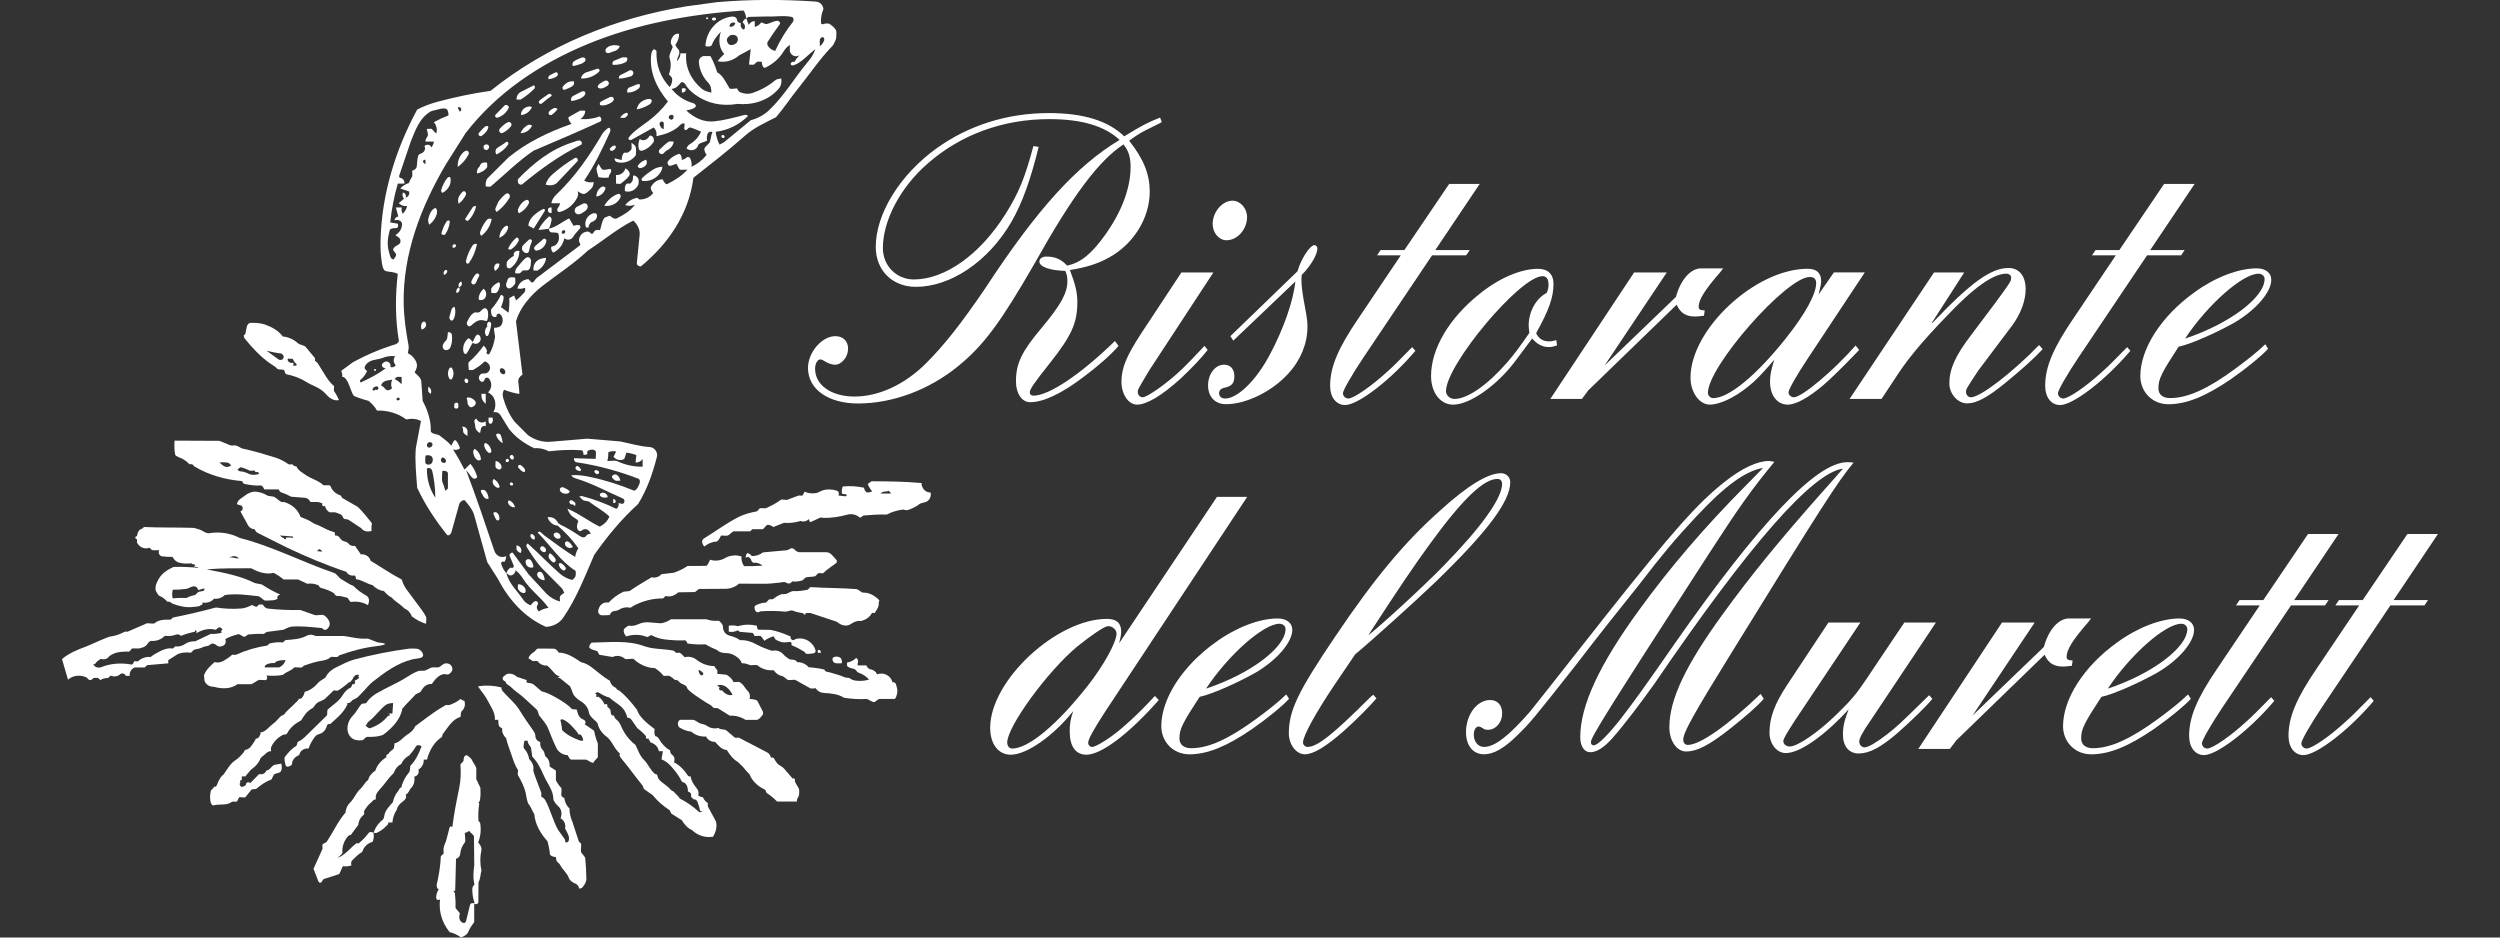 <?xml version="1.0" encoding="utf-8"?>
<!-- Generator: Adobe Illustrator 15.1.0, SVG Export Plug-In . SVG Version: 6.00 Build 0)  -->
<!DOCTYPE svg PUBLIC "-//W3C//DTD SVG 1.1//EN" "http://www.w3.org/Graphics/SVG/1.1/DTD/svg11.dtd">
<svg version="1.1" id="Modalità_Isolamento" xmlns="http://www.w3.org/2000/svg" xmlns:xlink="http://www.w3.org/1999/xlink"
	 x="0px" y="0px" width="128px" height="48px" viewBox="-1.466 0.676 128 48" enable-background="new -1.466 0.676 128 48"
	 xml:space="preserve">
<rect x="-1.466" y="0.676" width="128" height="48" fill="#333333" stroke="none"/>
<g>
	<path fill="#FFFFFF" d="M28.635,2.927c-2.426,1-4.661,2.482-6.267,4.572L21.369,9.08c-1.277,2.167-2.21,4.584-2.167,7.13
		c0.012,0.723,0.116,1.441,0.25,2.153c0.024,0.126-0.015,0.262-0.037,0.399c0.209,0.098,0.362,0.272,0.443,0.482
		c0.063,0.161-0.004,0.352-0.097,0.494c0.139,0.147,0.323,0.279,0.342,0.446l0.07,1.02c0.246,0.436,0.437,1.018,0.416,1.523
		c-0.006,0.179,0.345,0.167,0.448,0.244c0.206,0.158,0.426,0.318,0.605,0.522c0.025-0.046,0.095-0.173,0.114-0.218
		c0.021-0.061,0.094-0.082,0.134-0.03c0.092,0.113,0.16,0.244,0.193,0.386c-0.096,0.077-0.217,0.099-0.354,0.058
		c0.218,0.34,0.402,0.665,0.585,1.028l0.304-0.295c0.178,0.209,0.277,0.434,0.345,0.656c0.02,0.074-0.142,0.148-0.226,0.079
		c-0.087-0.069-0.158-0.207-0.34-0.413c0.543,1.446,0.998,2.792,1.449,4.135c0.081,0.245,0.337,0.393,0.606,0.274
		c-0.011,0.156-0.042,0.229-0.106,0.302c-0.063-0.072-0.179,0-0.149,0.097c0.055,0.178,0.143,0.347,0.267,0.476
		c0.129,0.535,0.558,0.901,0.853,1.347c0.09,0.138,0.229,0.234,0.393,0.295c0.042-0.08,0.111-0.148,0.191-0.201
		c0.111-0.07,0.23,0.065,0.156,0.176c-0.069,0.102-0.042,0.234,0.067,0.336c0.131-0.089,0.279-0.149,0.494-0.185
		c-0.396-0.551-0.957-0.929-1.305-1.491c-0.1-0.161-0.223-0.304-0.379-0.43c-0.017,0.156-0.166,0.302-0.313,0.254
		c-0.046-0.016-0.085-0.083-0.158-0.099c0.032-0.129,0.104-0.233,0.23-0.299c0.058,0.065,0.175-0.009,0.141-0.103
		c-0.062-0.172-0.151-0.335-0.212-0.5c-0.027-0.078,0.124-0.201,0.168-0.145l0.812,1.101l0.895,0.97
		c0.193,0.201,0.436,0.348,0.709,0.42c0-0.064-0.021-0.221,0-0.259c0.043-0.081,0.141-0.131,0.217-0.185
		c-0.022-0.047-0.076-0.187-0.109-0.219l-1.07-1.081c-0.283-0.326-0.52-0.689-0.748-1.056c-0.04-0.064,0.026-0.198,0.072-0.158
		c0.557,0.495,1.071,1.044,1.64,1.538c0.175,0.15,0.377,0.254,0.601,0.31c0.05,0.014,0.147-0.099,0.186-0.178
		c0.02-0.041,0.034-0.263,0-0.286c-0.771-0.494-1.273-1.296-1.929-1.951c0.036-0.06,0.093-0.067,0.131-0.039
		c0.049,0.037,0.179,0.165,0.228,0.199c0.51,0.369,1.013,0.75,1.555,1.083c0.032-0.191,0.093-0.34,0.166-0.445
		c-0.309-0.433-0.643-0.8-1.061-1.16c-0.215-0.003-0.447-0.183-0.514-0.432c0.141-0.018,0.305,0.011,0.428,0.139
		c0.06,0.062,0.111,0.189,0.215,0.239c0.348,0.164,0.679,0.365,1,0.583c0.098,0.065,0.237,0.112,0.306,0.023
		c0.06-0.078,0.155-0.162,0.263-0.115c-0.03-0.122-0.112-0.21-0.221-0.248c-0.095-0.034-0.191,0.021-0.254,0.072
		c-0.052,0.046-0.138,0.03-0.187-0.046c-0.075-0.114-0.049-0.302,0.027-0.444c-0.068-0.085-0.142-0.141-0.223-0.183
		c-0.144-0.077-0.25-0.209-0.34-0.458c0.659,0.286,1.13,0.679,1.661,0.924c0.239-0.127,0.398-0.299,0.492-0.515
		c-0.313-0.305-0.69-0.49-1.053-0.771c-0.015-0.014-0.227-0.036-0.286-0.065c-0.046-0.021-0.154-0.142-0.205-0.189
		c0.051-0.028,0.104-0.035,0.156-0.021c0.599,0.157,1.185,0.377,1.71,0.636c0.086,0.043,0.182-0.169,0.145-0.286
		c0.054,0.011,0.189,0.052,0.211,0.043c0.121-0.054,0.116-0.229,0.009-0.274c-0.788-0.34-1.542-0.761-2.376-1.016
		c-0.099-0.031-0.219-0.072-0.271-0.174c0.314-0.031,0.627,0.017,0.937,0.081c0.79,0.16,1.562,0.413,2.261,0.699
		c0.121,0.049,0.266-0.229,0.31-0.383c0.025-0.081,0.008-0.19-0.068-0.221c-1.025-0.394-2.089-0.682-3.175-0.842
		c-0.083-0.011-0.132-0.115-0.122-0.206l1.111,0.033c0-0.103,0.035-0.341,0-0.394c-0.061-0.093-0.225-0.092-0.344-0.051
		c-0.079,0.027-0.118,0.119-0.077,0.2c-0.061,0.037-0.128,0.047-0.209,0.027c0.012-0.089-0.024-0.22-0.089-0.223
		c-0.548-0.032-1.083-0.022-1.679,0.056c-0.207-0.122-0.501-0.185-0.74-0.158c-0.542-0.252-0.979-0.578-1.305-0.999l-0.44-0.71
		c-0.069-0.106-0.194-0.167-0.354-0.134c0.133-0.249,0.13-0.516,0.019-0.745c-0.056-0.114-0.166-0.196-0.292-0.274
		c0.204-0.195,0.217-0.498,0.047-0.705c-0.041-0.048-0.115-0.069-0.178-0.029c-0.043,0.03-0.05,0.125-0.103,0.174
		c-0.072,0.067-0.205-0.025-0.231-0.135c-0.022-0.109,0.027-0.221,0.164-0.271c0.006-0.002,0.135,0.003,0.178-0.005
		c0.177-0.041,0.273-0.238,0.2-0.407c-0.051-0.12-0.22-0.247-0.278-0.185c-0.158,0.167-0.354,0.291-0.569,0.418
		c-0.018,0.009-0.167,0-0.215,0c0-0.076-0.046-0.362,0-0.402c0.28-0.242,0.539-0.527,0.759-0.845
		c0.101,0.09,0.149,0.175,0.177,0.295c-0.097,0.068,0.059,0.227,0.124,0.114c0.142-0.241,0.223-0.506,0.276-0.806
		c0.025-0.132-0.061-0.327-0.04-0.517c0.158,0.005,0.327-0.055,0.371-0.137c0.121-0.221,0.073-0.432-0.065-0.558
		c-0.083-0.078-0.217,0.014-0.182,0.129c-0.12,0.05-0.233-0.014-0.261-0.122c-0.012-0.049-0.036-0.229-0.011-0.259
		c0.194-0.222,0.372-0.464,0.484-0.713c0.024-0.053,0.15,0.009,0.151,0.099c0,0.149-0.062,0.324-0.136,0.501l0.386,0.287
		c0.042-0.271,0.054-0.509,0.038-0.743l0.246-0.138l0.102,0.251c0.163-0.127,0.287-0.253,0.408-0.386
		c0.064-0.068,0.086-0.165,0.044-0.264c-0.12,0.056-0.242,0.071-0.382,0.042c0.051-0.263,0.273-0.454,0.547-0.48
		c0.034-0.005,0.143,0.161,0.192,0.171c0.103,0.024,0.148-0.157,0.27-0.247l2.192-1.653c0.061-0.047-0.046-0.17-0.049-0.219
		c-0.007-0.252,0.168-0.464,0.418-0.488c0.071-0.006,0.137,0.034,0.183,0.088c0.04,0.048,0.115,0.028,0.139-0.031
		c0.047-0.122,0.186-0.177,0.338-0.124c0.066-0.205,0.087-0.427,0.195-0.597c0.052-0.084,0.193-0.102,0.316-0.147
		c0.085,0.089,0.235,0.194,0.341,0.139c0.335-0.171,0.673-0.354,0.938-0.705c-0.19,0.073-0.344,0.076-0.503,0.021
		c0.159-0.2,0.351-0.317,0.605-0.374c0.029-0.007,0.094,0.088,0.135,0.088c0.268,0.001,0.52-0.104,0.696-0.333
		c-0.086-0.09-0.162-0.242-0.106-0.331c0.133-0.226,0.344-0.363,0.591-0.37c0.042,0.125,0.165,0.283,0.233,0.246
		c0.375-0.195,0.728-0.398,1.034-0.743c-0.139,0-0.342,0.026-0.387,0c-0.049-0.03-0.133-0.23-0.169-0.291
		c-0.109,0.016-0.211,0.078-0.323,0.098c-0.106,0.015-0.185-0.154-0.108-0.246c0.144-0.18,0.339-0.293,0.538-0.361
		c0.097-0.032,0.182,0.171,0.15,0.304c0.112-0.012,0.2-0.074,0.256-0.122c0.075-0.06,0.153-0.019,0.184,0.043
		c0.063,0.136,0.094,0.284,0.062,0.433c0.3-0.135,0.556-0.333,0.779-0.61c-0.066-0.093-0.137-0.222-0.107-0.336
		c0.019-0.081,0.251-0.25,0.275-0.329c0.049-0.155,0.053-0.335,0.13-0.503c-0.058-0.027-0.153-0.036-0.211,0.033
		c-0.083,0.101-0.088,0.26-0.062,0.403c-0.146,0.083-0.427,0.12-0.461,0.239c-0.065,0.241-0.377,0.34-0.595,0.162
		c0.037-0.099,0.106-0.183,0.197-0.235c0.241-0.142,0.43-0.358,0.549-0.626c-0.11-0.045-0.407-0.175-0.509-0.204
		c-0.068-0.02-0.147,0.009-0.183,0.07c-0.041,0.071-0.164,0.073-0.17-0.026c-0.004-0.067,0.028-0.166,0.019-0.252
		c-0.147-0.053-0.253,0.108-0.322,0.166c-0.333,0.276-0.719,0.393-1.12,0.481c0.032-0.171-0.019-0.333-0.137-0.449l-1.136,0.63
		C30.77,7.89,30.663,7.793,30.736,7.7c0.272-0.338,0.645-0.563,0.987-0.821c0.37-0.279,0.708-0.601,1.008-1.007
		c-0.592-0.709-0.972-1.554-0.85-2.442c0.013-0.092,0.061-0.177,0.132-0.238c0.059,0.022,0.136,0.064,0.134,0.124
		c-0.029,0.669,0.204,1.336,0.678,1.818c0.096-0.142,0.152-0.305,0.115-0.466c-0.008-0.03-0.109-0.128-0.158-0.185
		c0.098-0.255,0.126-0.559,0.041-0.813c-0.061-0.177,0.083-0.377,0.146-0.56c0.021-0.063-0.054-0.129-0.074-0.183
		c-0.048-0.126,0.014-0.267,0.089-0.381c0.069-0.107,0.193-0.167,0.319-0.139c0.006,0.199-0.062,0.4-0.192,0.569
		c0.042,0.104,0.121,0.183,0.182,0.265c0.023,0.03,0.029,0.176,0.011,0.222c-0.038,0.091-0.095,0.188-0.116,0.349
		c0.139-0.142,0.186-0.272,0.182-0.406h0.298c-0.07,0.706,0.257,1.369,0.795,1.814c0.136,0.112,0.316,0.159,0.491,0.2
		c0.011-0.189-0.034-0.384-0.163-0.513c-0.271-0.278-0.437-0.646-0.476-1.034c-0.013-0.135,0.061-0.274,0.219-0.322
		c0.043-0.014,0.292,0,0.378,0c0.139,0.259,0.252,0.528,0.344,0.828c0.314,0.176,0.447,0.54,0.634,0.823
		c0.034,0.052,0.313,0,0.384,0c0.034,0.085,0.086,0.167,0.15,0.194c0.204,0.085,0.418,0.108,0.609,0.047
		c0.44-0.143,0.851-0.365,1.218-0.676c0.057-0.05,0.187-0.044,0.283-0.076c0.031,0.182-0.002,0.365-0.111,0.501
		c-0.542,0.666-1.417,0.877-2.125,0.803c-0.833,0.144-1.557-0.039-2.145-0.452c-0.211-0.148-0.406-0.326-0.531-0.553
		c-0.05-0.086-0.177-0.155-0.236-0.075c-0.102,0.132-0.241,0.293-0.469,0.314c0.295,0.37,0.68,0.607,1.107,0.729
		c0.092,0.025,0.182,0.122,0.117,0.193c-0.093,0.101-0.258,0.135-0.47,0.181c0.417,0.396,0.916,0.61,1.426,0.558
		c0.522-0.054,1.035-0.195,1.545-0.327c0.075-0.021,0.161-0.002,0.186,0.055c-0.455,0.454-1.035,0.732-1.651,0.806
		c0.024,0.231,0.092,0.452,0.197,0.655c0.056-0.029,0.188-0.087,0.225-0.117l1.375-1.13c0.388-0.108,0.685-0.277,0.932-0.509
		c0.773-0.729,1.305-1.661,1.982-2.471c0.146-0.175,0.296-0.358,0.387-0.66c-0.405,0.317-0.679,0.668-1.088,0.823
		c-0.06,0.021-0.144,0.014-0.163-0.034c-0.035-0.096,0.089-0.172,0.186-0.133c0.067-0.133,0.157-0.242,0.258-0.342
		c-0.172,0.11-0.415,0.043-0.493-0.199c-0.008-0.02,0-0.252,0-0.332c-0.143,0.089-0.249,0.215-0.335,0.357
		c-0.225,0.371-0.567,0.639-0.928,0.812c-0.092,0.043-0.194-0.179-0.168-0.305c-0.053,0-0.201-0.016-0.245,0
		c-0.038,0.013-0.127,0.13-0.168,0.144c-0.042,0.015-0.188,0-0.248,0l0.089-0.791l-0.587,0.316c-0.305,0.257-0.691,0.394-1.11,0.302
		c0.11-0.15,0.198-0.244,0.341-0.368C35.369,3.16,35.295,2.773,35.439,2.3c-0.247,0.269-0.381,0.461-0.455,0.67
		c-0.037,0.099-0.205,0.104-0.333,0.066c0.033-0.73,0.551-1.406,1.339-1.51c0.107-0.015,0.27,0.028,0.278,0.174
		c0.004,0.085,0.107,0.142,0.203,0.178c-0.046,0.125,0.011,0.261,0.154,0.32c0.087-0.111,0.062-0.28-0.067-0.365
		c0.024-0.104,0.098-0.182,0.183-0.218l0.127,0.333c0.089-0.14,0.196-0.196,0.309-0.189v0.295c0.136-0.034,0.252-0.115,0.331-0.23
		c0.1,0.017,0.204,0.098,0.284,0.082c0.175-0.037,0.346-0.151,0.536-0.165c0.095-0.007,0.184,0.105,0.13,0.178
		c-0.22,0.288-0.426,0.591-0.634,0.924c-0.003,0.004-0.005,0.122,0.003,0.135c0.082,0.163,0.219,0.264,0.396,0.305
		c0.25-0.549,0.563-1.059,0.898-1.472c0.073-0.088,0.047-0.246-0.039-0.266c-0.398-0.092-0.826-0.006-1.258-0.026L36.875,1.54
		c-0.028-0.001-0.101,0.06-0.131,0.074c-0.027-0.157-0.09-0.406-0.167-0.401C33.847,1.406,31.157,1.889,28.635,2.927 M18.941,13.196
		c0.095-0.057,0.13-0.183,0.07-0.292c-0.034-0.059-0.123-0.113-0.234-0.19c0.218-0.124,0.332-0.329,0.342-0.554
		c0.01-0.171-0.21-0.268-0.383-0.199c0.003-0.104,0.065-0.177,0.192-0.201l-0.127-0.463h0.306c-0.028,0.104-0.015,0.212,0.045,0.32
		c0.132-0.123,0.2-0.252,0.223-0.395c-0.148,0.025-0.31-0.025-0.426-0.143l0.273-0.229c-0.082-0.082-0.104-0.204-0.056-0.317
		c0.121,0.024,0.184,0.15,0.134,0.26c0.139-0.032,0.215-0.159,0.18-0.313l-0.451-0.15c0.113-0.132,0.262-0.229,0.445-0.287
		c0.025-0.118,0.104-0.218,0.162-0.328c0.021-0.041,0-0.224,0-0.293c0.095-0.039,0.208-0.095,0.227-0.186
		c0.042-0.188,0.019-0.398,0.088-0.601c0.014-0.039,0.083-0.083,0.146-0.105c0.164-0.054,0.249-0.229,0.167-0.374
		c0.126-0.122,0.308-0.08,0.363,0.072c0.067-0.103,0.106-0.199,0.126-0.301h-0.427c-0.033-0.107,0.062-0.197,0.102-0.28
		c0.045-0.103-0.02-0.247-0.046-0.367c0.055,0,0.221-0.028,0.258,0c0.08,0.065,0.143,0.176,0.233,0.227
		c0.059-0.206,0.013-0.411-0.126-0.576c0.267-0.146,0.509-0.256,0.749-0.345c0.006-0.16-0.042-0.328-0.157-0.35
		c-0.161-0.031-0.345,0.039-0.52,0.078c-0.042,0.01-0.182,0.038-0.224,0.062c-0.58,0.332-0.794,0.968-1.03,1.549l-0.591,1.742
		c-0.01,0.032-0.007,0.106,0.054,0.116c0.141,0.023,0.238,0.154,0.209,0.294h-0.336c-0.187,0.644-0.314,1.299-0.387,1.988
		l0.385,0.063c0.047,0.112,0.013,0.226-0.085,0.226c-0.12,0-0.298,0.015-0.324,0.101c-0.112,0.4-0.146,0.783-0.035,1.142
		c0.043,0.141,0.062,0.348,0.232,0.364c0.057-0.086,0.143-0.182,0.124-0.264c-0.017-0.088-0.165-0.181-0.146-0.256
		C18.692,13.313,18.847,13.255,18.941,13.196 M16.989,20.127c-0.048,0.041-0.019,0.144,0.032,0.122
		c0.438-0.202,0.88-0.419,1.267-0.726c-0.13,0.018-0.249-0.104-0.185-0.208c0.063-0.105,0.185-0.16,0.298-0.111
		c0.105,0.046,0.159,0.165,0.119,0.262c0.098,0.036,0.196,0.009,0.281-0.093c-0.13-0.115-0.148-0.315-0.033-0.463
		c-0.246-0.021-0.467,0.013-0.672,0.101c-0.09,0.037-0.383,0.084-0.477,0.11c-0.166,0.045-0.314,0.147-0.396,0.296
		c-0.047,0.086-0.002,0.199,0.11,0.252C17.251,19.85,17.135,20.006,16.989,20.127 M29.677,23.84c0.007,0.155-0.01,0.298-0.044,0.441
		c0.106,0,0.411-0.038,0.49,0c0.407,0.199,0.859,0.297,1.314,0.289v-0.392c-0.093,0.132-0.225,0.191-0.365,0.173l0.045-0.374
		c-0.156-0.061-0.323-0.103-0.512-0.127c-0.024,0.069-0.095,0.315-0.113,0.327c-0.204,0.109-0.414,0.04-0.547-0.111l0.137-0.274
		C29.938,23.757,29.796,23.775,29.677,23.84 M20.391,24.683c-0.001,0.521,0.121,1.003,0.432,1.478
		c-0.003-0.547-0.073-1.002-0.158-1.37C20.623,24.603,20.393,24.615,20.391,24.683 M35.921,2.485
		c-0.031,0.013-0.157,0.138-0.168,0.187c-0.018,0.103,0.032,0.228,0.118,0.284c0.083,0.052,0.203,0.024,0.296-0.025
		c0.139-0.074,0.198-0.258,0.095-0.386C36.194,2.46,36.048,2.436,35.921,2.485 M21.467,25.665V24.91
		c0-0.104-0.177-0.154-0.288-0.119c0,0.103-0.033,0.443,0,0.55c0.045,0.142,0.127,0.287,0.143,0.459
		C21.383,25.762,21.467,25.719,21.467,25.665 M18.603,20.558c-0.057-0.128-0.057-0.291,0.01-0.443
		c-0.145,0.014-0.274,0.041-0.394,0.09c-0.083,0.034-0.145,0.112-0.172,0.209c0.103,0.043,0.168,0.13,0.245,0.205
		C18.367,20.691,18.508,20.655,18.603,20.558 M20.318,24.003c0,0.068-0.031,0.313,0,0.381c0.06,0.121,0.275,0.105,0.345-0.032
		c0.037-0.073,0.046-0.208-0.008-0.279C20.582,23.97,20.433,23.969,20.318,24.003 M18.86,19.977
		c-0.027,0.008-0.096,0.085-0.12,0.105c0.132,0.067,0.249,0.156,0.359,0.271v-0.377C19.052,19.977,18.903,19.964,18.86,19.977
		 M20.654,23.366c-0.101-0.127-0.301-0.009-0.256,0.148c0.02,0.058,0.073,0.09,0.135,0.078C20.644,23.57,20.72,23.451,20.654,23.366
		 M24.38,19.807c0.082-0.107-0.039-0.293-0.174-0.279c-0.079,0.009-0.101,0.108-0.069,0.182
		C24.182,19.813,24.32,19.884,24.38,19.807 M40.512,2.689c-0.016,0.067,0,0.286,0,0.353c0.096-0.068,0.164-0.173,0.214-0.283
		c0.037-0.083-0.017-0.201-0.104-0.181C40.594,2.585,40.518,2.663,40.512,2.689 M32.512,7.295c0-0.087,0.02-0.313,0-0.341
		c-0.068-0.112-0.218-0.036-0.207,0.073C32.319,7.149,32.395,7.251,32.512,7.295 M17.759,20.621c0.144,0.101,0.223-0.18,0.049-0.164
		c-0.095,0.009-0.188,0.075-0.198,0.153C17.6,20.681,17.692,20.703,17.759,20.621 M21.119,24.175
		c-0.036,0.104,0.035,0.194,0.133,0.205c0.092,0.01,0.145-0.085,0.1-0.167c-0.039-0.063-0.102-0.128-0.171-0.113
		C21.161,24.105,21.12,24.169,21.119,24.175 M32.9,6.804c0.089,0.011,0.169-0.143,0.091-0.224c-0.051-0.055-0.176-0.021-0.214,0.066
		C32.752,6.702,32.805,6.791,32.9,6.804 M22.076,6.394c0.177-0.092,0.015-0.318-0.109-0.205L22.076,6.394z M35.886,2.033
		c0.117,0.042,0.244-0.019,0.296-0.162c-0.062-0.071-0.19-0.057-0.256,0.031C35.896,1.944,35.876,1.993,35.886,2.033 M18.892,21.177
		c0.058,0.013,0.124-0.058,0.116-0.075C18.929,20.924,18.735,21.14,18.892,21.177 M20.318,8.865
		c-0.085-0.04-0.159,0.061-0.106,0.136c0.026,0.037,0.062,0.063,0.106,0.073V8.865z M16.045,19.964
		c0.042-0.086-0.005-0.197-0.04-0.302l0.589-0.432c0.686-0.379,1.412-0.687,2.197-0.929c0.048-0.014,0.177-0.109,0.164-0.183
		c-0.185-1.112-0.188-2.266-0.055-3.419c-0.187-0.106-0.417-0.095-0.599-0.138c-0.143-0.032-0.181-0.237-0.209-0.396
		c-0.074-0.41-0.085-0.828-0.071-1.245c0.066-2.31,0.749-4.545,1.87-6.631c0.304-0.165,0.683-0.307,1.073-0.411
		c0.875-0.232,1.761-0.421,2.685-0.55c2.883-2.317,6.371-3.733,10.013-4.326l1.58-0.215c1.684-0.148,3.379-0.145,5.067-0.03
		c0.1,0.008,0.212,0.06,0.268,0.125c0.072,0.087,0.141,0.221,0.105,0.294c-0.095,0.207-0.122,0.444-0.113,0.67
		c0.005,0.083,0.1,0.087,0.167,0.05c0.042-0.023,0.229-0.023,0.264,0c0.132,0.085,0.267,0.2,0.337,0.331
		c0.036,0.07,0.017,0.353,0,0.434c-0.018,0.081-0.134,0.317-0.173,0.357c-0.664,0.676-1.169,1.45-1.748,2.166
		c-0.395,0.487-0.741,1.019-1.146,1.49c-0.557,0.285-1.123,0.536-1.584,0.943c-0.866,0.768-1.78,1.475-2.649,2.161
		c-0.236,1.854-1.29,3.381-2.671,4.522c-0.057,0.047-0.237-0.029-0.227-0.146l0.145-1.45c0.023-0.253-0.082-0.504-0.323-0.733
		c-0.81,0.397-1.526,1.016-2.314,1.522c-0.709,0.667-1.526,1.2-2.298,1.79c-0.655,0.501-1.198,1.155-1.397,1.843l0.333,2.733
		c-0.142,0.083-0.233,0.22-0.215,0.365c0.021,0.203,0.055,0.407,0.055,0.621c-0.269-0.04-0.53-0.113-0.785-0.215
		c-0.087,0.143-0.081,0.289-0.043,0.422c0.125,0.434,0.309,0.856,0.582,1.215l0.68,0.681c0.326,0.243,0.737,0.375,1.142,0.348
		l1.903-0.16l1.683,0.141c0.531,0.111,1.06,0.265,1.484,0.283c0.306,0.013,0.448,0.304,0.398,0.5
		c-0.213,0.834-0.491,1.657-0.963,2.42c-0.844,0.765-1.583,1.659-2.247,2.604c-0.478,1.099-0.906,2.229-1.592,3.221
		c-0.192,0.28-0.514,0.446-0.876,0.467c-1.104-0.481-1.922-1.408-2.472-2.47l-0.539-0.848l-0.682-2.45
		c-0.091-0.268-0.28-0.488-0.458-0.702c-0.057-0.066-0.258,0.059-0.292,0.182l-0.405,1.455c-0.026,0.093-0.156,0.204-0.227,0.113
		c-0.584-0.731-1.125-1.544-1.523-2.403c-0.048-0.699-0.125-1.374-0.068-2.038l0.262-1.378c-0.214-0.114-0.462-0.145-0.75-0.08
		c-0.414-0.308-0.942-0.473-1.501-0.456c-0.106-0.189-0.257-0.362-0.438-0.5c-0.252-0.062-0.5-0.145-0.746-0.251
		C16.464,20.708,16.374,19.982,16.045,19.964"/>
	<path fill="#FFFFFF" d="M23.406,10.22C23.388,10.07,23.407,9.9,23.51,9.789l1.042-1.036c0.941-0.787,2.059-1.313,3.243-1.735
		c-0.107-0.122-0.154-0.225-0.163-0.335l0.586-0.334c0.051-0.027,0.227,0,0.284,0c-0.009,0.166-0.095,0.319-0.253,0.428
		c0.357,0.013,0.688-0.023,0.958-0.133c0.079-0.033,0.176,0.203,0.062,0.254c-1.092,0.505-2.258,0.999-3.424,1.496
		c-0.791,0.541-1.468,1.22-2.184,1.828C23.622,10.255,23.451,10.22,23.406,10.22"/>
	<path fill="#FFFFFF" d="M27.016,10.64c0.96-0.912,1.713-2.006,2.377-3.143c0.036-0.06,0.196-0.205,0.252-0.25
		c0.115-0.092,0.182,0.063,0.114,0.208c-0.375,0.824-0.77,1.663-1.317,2.47c0.166,0.092,0.329,0.112,0.483,0.069
		c0.005,0.146-0.043,0.282-0.146,0.366c-0.1,0.081-0.186,0.189-0.297,0.234c-0.102,0.041-0.231-0.03-0.375-0.129
		c0.065,0.175-0.001,0.301-0.049,0.385c-0.194,0.348-0.505,0.577-0.859,0.68c-0.099,0.028-0.185-0.093-0.104-0.203
		c0.038-0.052,0.102-0.14,0.112-0.244h-0.44C26.786,10.907,26.891,10.76,27.016,10.64"/>
	<path fill="#FFFFFF" d="M28.215,7.871c0.112,0.014,0.148,0.182,0.065,0.222c-1.095,0.531-2.08,1.251-3.011,2.02
		c-0.062,0.051-0.184-0.004-0.215-0.095c-0.011-0.024-0.012-0.152,0.002-0.17c0.792-0.823,1.699-1.543,2.795-1.884
		C27.978,7.927,28.106,7.856,28.215,7.871"/>
	<path fill="#FFFFFF" d="M27.361,12.647c0.057,0,0.122-0.062,0.116-0.121c-0.008-0.086-0.121-0.081-0.164-0.017
		C27.278,12.567,27.288,12.647,27.361,12.647 M28.21,12.212c0.043,0.016,0.06,0.11,0.017,0.162c-0.11,0.133-0.253,0.263-0.345,0.427
		c-0.097,0.162-0.316,0.198-0.452,0.069c-0.065,0.335-0.286,0.613-0.573,0.74c-0.11-0.093-0.143-0.308-0.056-0.316
		c0.264-0.024,0.43-0.345,0.318-0.657c-0.024-0.068-0.225-0.048-0.351-0.063c-0.094-0.01-0.134-0.113-0.133-0.188
		c0.39-0.085,0.685-0.365,1.043-0.527l0.224,0.382C28.001,12.205,28.113,12.174,28.21,12.212"/>
	<path fill="#FFFFFF" d="M27.054,10.032c-0.136,0.142-0.37,0.152-0.581,0.102c0.046-0.209,0.187-0.395,0.357-0.542
		c0.363-0.313,0.749-0.603,1.148-0.831c0.09-0.05,0.184,0.099,0.124,0.169L27.054,10.032z"/>
	<path fill="#FFFFFF" d="M23.511,16.606c0.031,0.168,0.021,0.342-0.043,0.503c-0.103-0.001-0.215-0.046-0.287-0.045
		c-0.238,0.002-0.403,0.174-0.53,0.284c-0.14,0.12-0.255-0.081-0.204-0.186c0.101-0.205,0.193-0.389,0.379-0.486
		c0.025-0.013,0.196,0.01,0.239-0.009c0.058-0.025,0.188-0.179,0.236-0.199C23.395,16.427,23.494,16.509,23.511,16.606"/>
	<path fill="#FFFFFF" d="M30.484,8.498c0.019-0.016,0.154,0.008,0.183-0.007c0.078-0.043,0.164-0.103,0.197-0.179
		c0.024-0.056,0-0.253,0-0.326c0.083,0.06,0.182,0.117,0.215,0.206c0.03,0.081,0.035,0.406-0.012,0.463
		c-0.228,0.281-0.588,0.411-0.938,0.322c-0.085-0.021-0.136-0.104-0.124-0.198l0.36,0.093C30.366,8.73,30.392,8.588,30.484,8.498"/>
	<path fill="#FFFFFF" d="M25.485,13.867c0.111-0.067,0.237,0.034,0.235,0.157c-0.005,0.16-0.002,0.341-0.1,0.449
		c-0.067,0.076-0.204,0.036-0.303,0.05c-0.039,0.005-0.131,0.132-0.169,0.145c-0.045,0.016-0.191,0-0.234,0
		c-0.028-0.143,0.063-0.271,0.135-0.347C25.209,14.148,25.322,13.966,25.485,13.867"/>
	<path fill="#FFFFFF" d="M31.438,9.939c-0.063-0.008-0.077-0.1-0.03-0.144c0.185-0.177,0.391-0.33,0.61-0.463
		c0.123-0.078,0.276-0.104,0.424-0.122c0.008,0.14-0.063,0.258-0.143,0.363C32.097,9.841,31.768,9.978,31.438,9.939"/>
	<path fill="#FFFFFF" d="M31.435,8.385c-0.081,0.025-0.173,0-0.193-0.081c-0.04-0.163-0.025-0.336,0.045-0.516
		c0.183,0.146,0.396,0.038,0.495-0.138C31.827,7.57,31.97,7.652,32,7.76c0.011,0.038,0.018,0.156,0.011,0.167
		C31.866,8.15,31.669,8.308,31.435,8.385"/>
	<path fill="#FFFFFF" d="M26.423,11.481l-0.564,0.897l-0.272-0.148c0.013-0.197,0.114-0.37,0.257-0.504
		c0.149-0.143,0.316-0.266,0.504-0.348C26.409,11.353,26.459,11.427,26.423,11.481"/>
	<path fill="#FFFFFF" d="M22.946,17.824c0.127-0.083,0.258,0.17,0.171,0.313c-0.078,0.133-0.246,0.196-0.38,0.088
		c-0.132,0.199-0.202,0.41-0.325,0.563c-0.039,0.046-0.125-0.02-0.142-0.081c-0.068-0.254,0.023-0.509,0.218-0.692
		c0.054-0.052,0.194,0.065,0.234,0.178C22.814,18.076,22.847,17.891,22.946,17.824"/>
	<path fill="#FFFFFF" d="M30.941,9.823c-0.002-0.06-0.01-0.173,0.052-0.164c0.102,0.014,0.191,0.094,0.229,0.184
		c0.022,0.053,0.008,0.266-0.002,0.284c-0.139,0.289-0.42,0.417-0.688,0.338c-0.025-0.156-0.004-0.305,0.097-0.388
		c0.02-0.016,0.157,0.011,0.178-0.008C30.873,10.011,30.943,9.922,30.941,9.823"/>
	<path fill="#FFFFFF" d="M29.399,9.364c0.061,0.031,0.312-0.034,0.393-0.042c0.033,0.055,0.053,0.127,0.016,0.184
		c-0.055,0.078-0.112,0.176-0.11,0.262c-0.188,0.016-0.358,0.01-0.523-0.021c-0.039-0.159-0.091-0.29-0.102-0.43
		c-0.003-0.041,0.083-0.195,0.109-0.253C29.25,9.172,29.3,9.312,29.399,9.364"/>
	<path fill="#FFFFFF" d="M24.491,14.078c0.082-0.131,0.218-0.225,0.355-0.307c-0.025-0.086,0-0.167,0.066-0.211
		c0.061-0.041,0.139-0.053,0.215-0.034c0.003,0.342-0.167,0.667-0.448,0.871c-0.068,0.047-0.174,0.015-0.201-0.078
		C24.469,14.284,24.469,14.115,24.491,14.078"/>
	<path fill="#FFFFFF" d="M30.751,9.669c-0.096,0.146-0.274,0.281-0.43,0.409c-0.033,0.027-0.197,0-0.246,0V9.635
		c0.215,0.02,0.414-0.113,0.485-0.342C30.714,9.385,30.83,9.547,30.751,9.669"/>
	<path fill="#FFFFFF" d="M24.431,10.601c0.156-0.087,0.258,0.084,0.184,0.211c-0.162,0.276-0.381,0.514-0.641,0.713
		c-0.076-0.04-0.097-0.128-0.064-0.202c0.035-0.078,0.132-0.314,0.184-0.381C24.152,10.863,24.371,10.635,24.431,10.601"/>
	<path fill="#FFFFFF" d="M21.593,18.463c-0.058,0.142-0.272,0.189-0.354,0.077c-0.114-0.161,0.031-0.336,0.152-0.454
		c0.058-0.057,0.061-0.327,0.076-0.404c0.088-0.007,0.185,0.039,0.197,0.107C21.706,18.028,21.679,18.255,21.593,18.463"/>
	<path fill="#FFFFFF" d="M25.195,5.773c-0.017,0.011-0.165,0-0.214,0c-0.008-0.16,0.075-0.314,0.218-0.391l0.655-0.333
		c0.045-0.022,0.097,0.106,0.045,0.161C25.694,5.419,25.464,5.606,25.195,5.773"/>
	<path fill="#FFFFFF" d="M22.733,13.24c0.06-0.092,0.23-0.097,0.22-0.055c-0.08,0.374-0.213,0.688-0.411,0.959
		c-0.064,0.087-0.169-0.019-0.152-0.099C22.455,13.743,22.575,13.479,22.733,13.24"/>
	<path fill="#FFFFFF" d="M28.598,11.158c0.067,0.112,0.005,0.243-0.105,0.324c-0.132,0.095-0.291,0.202-0.415,0.154
		c-0.168-0.065-0.15-0.287-0.01-0.37c0.055-0.033,0.232-0.111,0.285-0.146C28.437,11.065,28.546,11.073,28.598,11.158"/>
	<path fill="#FFFFFF" d="M28.855,11.617c0.087-0.035,0.203-0.045,0.233,0.039c0.062,0.177-0.082,0.33-0.266,0.392
		c-0.09,0.031-0.141,0.169-0.162,0.281c-0.081,0.021-0.138-0.017-0.147-0.078C28.46,11.986,28.603,11.714,28.855,11.617"/>
	<path fill="#FFFFFF" d="M25.85,14.525c-0.047-0.284,0.142-0.558,0.423-0.611c0.069-0.013,0.142-0.041,0.223-0.032
		c-0.033,0.263-0.187,0.498-0.435,0.643C26.041,14.537,25.89,14.525,25.85,14.525"/>
	<path fill="#FFFFFF" d="M26.62,11.778c0.068-0.063,0.173,0.071,0.157,0.164c-0.028,0.151-0.069,0.3-0.141,0.443
		c-0.169,0.03-0.337,0.056-0.534,0.063C26.23,12.174,26.425,11.962,26.62,11.778"/>
	<path fill="#FFFFFF" d="M28.276,4.695c0.028-0.153,0.143-0.275,0.292-0.32c0.108-0.034,0.431-0.141,0.54-0.177
		c0.097-0.031,0.166,0.081,0.095,0.151C28.956,4.586,28.62,4.712,28.276,4.695"/>
	<path fill="#FFFFFF" d="M30.147,10.615c0.132-0.053,0.202,0.074,0.147,0.182c-0.149,0.308-0.475,0.463-0.821,0.417
		C29.627,10.946,29.861,10.727,30.147,10.615"/>
	<path fill="#FFFFFF" d="M23.448,11.949c0.059-0.072,0.152-0.105,0.258-0.061c-0.053,0.329-0.237,0.638-0.521,0.859
		c-0.075-0.041-0.085-0.126-0.063-0.204C23.191,12.326,23.304,12.125,23.448,11.949"/>
	<path fill="#FFFFFF" d="M32.49,8.547c-0.164,0.076-0.288-0.101-0.186-0.211c0.084-0.092,0.366-0.349,0.475-0.411
		c0.035-0.018,0.189,0,0.25,0c-0.028,0.212-0.18,0.373-0.365,0.46C32.611,8.41,32.505,8.537,32.49,8.547"/>
	<path fill="#FFFFFF" d="M20.781,11.341c0.104-0.06,0.151,0.147,0.125,0.252c-0.061,0.251-0.196,0.436-0.394,0.59
		c-0.058-0.121-0.071-0.243-0.038-0.358C20.527,11.644,20.603,11.443,20.781,11.341"/>
	<path fill="#FFFFFF" d="M31.137,6.279c0.03-0.215,0.175-0.388,0.372-0.47c0.114-0.047,0.248-0.102,0.351-0.045
		c0.088,0.046,0.032,0.194-0.067,0.255C31.597,6.144,31.377,6.228,31.137,6.279"/>
	<path fill="#FFFFFF" d="M26.348,12.918c0.065-0.06,0.176,0.012,0.161,0.099c-0.041,0.252-0.236,0.447-0.489,0.489
		c-0.104,0.015-0.198-0.117-0.092-0.221C26.033,13.178,26.201,13.056,26.348,12.918"/>
	<path fill="#FFFFFF" d="M21.192,10.549c-0.018,0.011-0.09-0.067-0.069-0.145c0.064-0.221,0.165-0.432,0.312-0.613
		c0.051-0.062,0.15-0.079,0.164,0.002C21.647,10.09,21.506,10.383,21.192,10.549"/>
	<path fill="#FFFFFF" d="M24.012,6.699c-0.097,0.028-0.167-0.08-0.102-0.155l0.457-0.467c0.083-0.083,0.253,0.036,0.215,0.12
		C24.465,6.437,24.265,6.624,24.012,6.699"/>
	<path fill="#FFFFFF" d="M22.523,8.584c-0.131,0.253-0.32,0.473-0.553,0.639c-0.02-0.287,0.088-0.562,0.291-0.753
		c0.021-0.023,0.107-0.074,0.143-0.081C22.501,8.373,22.571,8.493,22.523,8.584"/>
	<path fill="#FFFFFF" d="M25.611,12.952c0.074-0.065,0.192,0.007,0.151,0.099c-0.071,0.158-0.111,0.325-0.151,0.5
		c-0.016,0.073-0.12,0.111-0.213,0.063c-0.019-0.011-0.114-0.104-0.129-0.142c-0.014-0.032-0.009-0.159,0.01-0.187
		C25.327,13.21,25.539,13.017,25.611,12.952"/>
	<path fill="#FFFFFF" d="M29.932,3.997c-0.075-0.001-0.048-0.185,0.052-0.217c0.137-0.043,0.266-0.112,0.396-0.161
		c0.051-0.017,0.215,0,0.258,0c0.038,0.09,0.01,0.195-0.07,0.239C30.374,3.964,30.156,4.002,29.932,3.997"/>
	<path fill="#FFFFFF" d="M25.608,11.094c-0.104,0.213-0.274,0.385-0.502,0.503c-0.062-0.062-0.072-0.161-0.034-0.244
		c0.083-0.195,0.219-0.371,0.414-0.439C25.581,10.88,25.653,11.001,25.608,11.094"/>
	<path fill="#FFFFFF" d="M22.831,22.307c-0.026-0.073-0.009-0.158,0.092-0.2c0.082,0.193,0.305,0.261,0.481,0.143v0.25
		c-0.109-0.049-0.224,0.02-0.246,0.132c-0.01,0.042-0.034,0.171-0.045,0.223c-0.08-0.059-0.168-0.116-0.213-0.205
		C22.869,22.594,22.855,22.374,22.831,22.307"/>
	<path fill="#FFFFFF" d="M28.282,5.38c0.083-0.052,0.222-0.045,0.223,0.053c0.004,0.131-0.148,0.243-0.297,0.303
		c-0.138,0.056-0.282,0.097-0.418,0.114c-0.04-0.094-0.012-0.197,0.063-0.249C27.935,5.549,28.201,5.432,28.282,5.38"/>
	<path fill="#FFFFFF" d="M29.638,3.394c-0.095-0.015-0.131-0.123-0.085-0.215c0.012-0.017,0.106-0.106,0.143-0.123
		c0.177-0.083,0.38-0.091,0.572-0.025c-0.048,0.167-0.189,0.245-0.325,0.279C29.831,3.338,29.729,3.409,29.638,3.394"/>
	<path fill="#FFFFFF" d="M24.534,6.937c0.135-0.063,0.25,0.104,0.153,0.218c-0.116,0.132-0.248,0.249-0.408,0.324
		c-0.134,0.065-0.25-0.103-0.152-0.216C24.243,7.13,24.377,7.012,24.534,6.937"/>
	<path fill="#FFFFFF" d="M24.565,14.926c0.072-0.067,0.22-0.063,0.345-0.036c0,0.056,0.025,0.256,0,0.303
		c-0.058,0.106-0.162,0.208-0.273,0.244c-0.151,0.049-0.249-0.172-0.156-0.314C24.498,15.093,24.518,14.968,24.565,14.926"/>
	<path fill="#FFFFFF" d="M29.717,5.667c0.083-0.053,0.201-0.049,0.24,0.049c0.027,0.065-0.027,0.147-0.101,0.196
		c-0.169,0.112-0.372,0.196-0.586,0.146c-0.034-0.008-0.039-0.122,0.011-0.163C29.364,5.828,29.637,5.719,29.717,5.667"/>
	<path fill="#FFFFFF" d="M30.221,4.697c-0.014-0.067,0.014-0.138,0.072-0.174c0.082-0.051,0.348-0.164,0.428-0.219
		c0.079-0.055,0.187-0.043,0.226,0.045c0.052,0.113-0.039,0.22-0.132,0.243C30.606,4.648,30.415,4.706,30.221,4.697"/>
	<path fill="#FFFFFF" d="M24.418,7.966c0.085-0.085,0.192,0.016,0.126,0.119c-0.143,0.212-0.342,0.376-0.591,0.5
		c-0.074-0.099-0.067-0.247,0.032-0.327C24.064,8.193,24.343,8.042,24.418,7.966"/>
	<path fill="#FFFFFF" d="M23.473,9.239c-0.107,0.17-0.302,0.267-0.506,0.322c-0.037-0.14,0.017-0.263,0.102-0.34
		c0.031-0.028,0.06-0.127,0.086-0.155c0.076-0.076,0.207-0.09,0.318-0.056C23.473,9.049,23.495,9.206,23.473,9.239"/>
	<path fill="#FFFFFF" d="M21.398,12.017c0.046-0.069,0.17-0.076,0.164,0.011c-0.018,0.232-0.103,0.463-0.241,0.656
		c-0.032,0.043-0.125,0.014-0.193-0.027C21.18,12.43,21.27,12.213,21.398,12.017"/>
	<path fill="#FFFFFF" d="M28.282,3.946c-0.142,0.049-0.283,0.093-0.42,0.111c-0.039-0.095-0.012-0.196,0.063-0.248
		c0.069-0.048,0.301-0.155,0.381-0.183c0.081-0.028,0.197-0.002,0.208,0.086C28.527,3.815,28.402,3.903,28.282,3.946"/>
	<path fill="#FFFFFF" d="M22.525,11.959c-0.062,0.064-0.211-0.022-0.161-0.097l0.363-0.562c0.037-0.057,0.105-0.085,0.186-0.07
		C22.856,11.504,22.718,11.757,22.525,11.959"/>
	<path fill="#FFFFFF" d="M24.967,12.853c0.074-0.062,0.159,0.081,0.118,0.163c-0.086,0.17-0.213,0.316-0.374,0.422
		c-0.063,0.042-0.176,0.004-0.156-0.042C24.655,13.168,24.803,12.989,24.967,12.853"/>
	<path fill="#FFFFFF" d="M22.481,21.359c-0.013-0.099-0.013-0.205-0.059-0.301c0.091-0.066,0.192-0.025,0.28,0.021
		c0.103,0.056,0.228,0.158,0.183,0.28c-0.038,0.102-0.161,0.183-0.266,0.165C22.581,21.517,22.486,21.397,22.481,21.359"/>
	<path fill="#FFFFFF" d="M30.658,5.415c-0.04-0.11,0.01-0.232,0.115-0.269c0.104-0.038,0.209-0.074,0.307-0.123
		c0.066-0.032,0.14-0.047,0.205-0.038c0.036,0.087,0.006,0.184-0.069,0.242C31.053,5.353,30.854,5.421,30.658,5.415"/>
	<path fill="#FFFFFF" d="M23.691,15.445c0.079-0.145,0.216-0.241,0.389-0.324c0.059,0.056,0.066,0.152,0.038,0.24
		c-0.039,0.119-0.083,0.253-0.183,0.313c-0.039,0.023-0.197,0-0.244,0C23.691,15.625,23.676,15.473,23.691,15.445"/>
	<path fill="#FFFFFF" d="M23.388,15.904c-0.063,0.122-0.211,0.171-0.344,0.113c-0.014-0.188,0.065-0.386,0.253-0.557
		C23.427,15.563,23.466,15.751,23.388,15.904"/>
	<path fill="#FFFFFF" d="M27.454,5.268c-0.095,0.032-0.16-0.079-0.1-0.16c0.096-0.125,0.223-0.23,0.378-0.263
		c0.036-0.008,0.151-0.005,0.182-0.005c0.036,0.089,0.008,0.19-0.068,0.243C27.727,5.164,27.592,5.219,27.454,5.268"/>
	<path fill="#FFFFFF" d="M29.164,5.168c-0.072-0.058,0.02-0.179,0.105-0.225c0.081-0.043,0.15-0.103,0.231-0.133
		c0.082-0.03,0.17,0.003,0.2,0.083c0.034,0.092-0.041,0.171-0.104,0.203C29.449,5.181,29.281,5.258,29.164,5.168"/>
	<path fill="#FFFFFF" d="M23.557,17.154c0.066-0.03,0.136,0.05,0.126,0.133c-0.022,0.185-0.071,0.363-0.14,0.537
		c-0.023,0.059-0.099,0.083-0.129,0.03c-0.087-0.152-0.054-0.345,0.071-0.468C23.454,17.288,23.475,17.19,23.557,17.154"/>
	<path fill="#FFFFFF" d="M29.344,10.24c0.065-0.038,0.208,0.005,0.188,0.082c-0.051,0.202-0.223,0.382-0.463,0.417
		C29.07,10.524,29.173,10.339,29.344,10.24"/>
	<path fill="#FFFFFF" d="M21.609,17.071c-0.051-0.043-0.083-0.11-0.064-0.178c0.016-0.072,0.085-0.288,0.104-0.359
		c0.022-0.082,0.095-0.143,0.16-0.146c0.065,0.219,0.045,0.449-0.06,0.646C21.72,17.088,21.657,17.113,21.609,17.071"/>
	<path fill="#FFFFFF" d="M22.839,23.659c0.19,0.116,0.311,0.324,0.319,0.553c-0.058,0.034-0.131,0.054-0.179,0.02
		c-0.151-0.102-0.227-0.292-0.214-0.486C22.767,23.736,22.816,23.688,22.839,23.659"/>
	<path fill="#FFFFFF" d="M21.536,19.543c0.03-0.051,0.102-0.078,0.136-0.025c0.109,0.17,0.109,0.39,0,0.56
		c-0.034,0.053-0.104,0.027-0.136-0.025C21.448,19.892,21.448,19.704,21.536,19.543"/>
	<path fill="#FFFFFF" d="M22.258,10.47c0.093-0.035,0.174,0.103,0.124,0.196c-0.082,0.163-0.192,0.307-0.365,0.444
		c-0.049-0.147-0.039-0.29,0.033-0.406C22.08,10.652,22.201,10.49,22.258,10.47"/>
	<path fill="#FFFFFF" d="M25.764,6.175c-0.119,0.237-0.326,0.382-0.559,0.388c-0.005-0.217,0.162-0.383,0.365-0.428
		C25.658,6.114,25.78,6.142,25.764,6.175"/>
	<path fill="#FFFFFF" d="M23.204,7.627c-0.102,0.069-0.223-0.05-0.15-0.147c0.057-0.076,0.256-0.28,0.332-0.335
		c0.062-0.045,0.164-0.008,0.153,0.038C23.493,7.383,23.356,7.521,23.204,7.627"/>
	<path fill="#FFFFFF" d="M24.414,12.252c0.067-0.044,0.156-0.013,0.136,0.083c-0.051,0.228-0.214,0.415-0.45,0.519
		C24.113,12.612,24.219,12.391,24.414,12.252"/>
	<path fill="#FFFFFF" d="M26.281,5.971c-0.09,0.081-0.217-0.045-0.136-0.133c0.077-0.084,0.372-0.277,0.468-0.344
		c0.063-0.042,0.151-0.012,0.173,0.082C26.615,5.701,26.443,5.828,26.281,5.971"/>
	<path fill="#FFFFFF" d="M25.844,29.716c-0.17,0.073-0.354-0.027-0.39-0.198c-0.008-0.028-0.012-0.117-0.006-0.129
		c0.061-0.115,0.215-0.108,0.281-0.01C25.802,29.483,25.845,29.606,25.844,29.716"/>
	<path fill="#FFFFFF" d="M25.385,30.746c0.088,0.098,0.089,0.291-0.02,0.294c-0.139,0.003-0.256-0.099-0.312-0.217
		c-0.016-0.031,0-0.183,0-0.224C25.178,30.571,25.296,30.64,25.385,30.746"/>
	<path fill="#FFFFFF" d="M25.777,7.11c-0.119,0.242-0.338,0.38-0.596,0.386c0.076-0.177,0.201-0.319,0.362-0.41
		C25.621,7.039,25.722,7.056,25.777,7.11"/>
	<path fill="#FFFFFF" d="M22.903,14.707c0.097-0.092,0.208,0.036,0.16,0.108c-0.101,0.158-0.127,0.313-0.195,0.381
		c-0.121,0.119-0.239-0.028-0.197-0.121C22.739,14.924,22.803,14.802,22.903,14.707"/>
	<path fill="#FFFFFF" d="M31.296,9.281c-0.085-0.008-0.128-0.08-0.101-0.124c0.088-0.144,0.23-0.237,0.413-0.305
		c0.069,0.092,0.06,0.237-0.038,0.318C31.488,9.241,31.38,9.289,31.296,9.281"/>
	<path fill="#FFFFFF" d="M26.418,30.383c-0.209,0-0.409-0.16-0.378-0.33c0.023-0.136,0.195-0.129,0.263-0.03
		C26.375,30.131,26.419,30.252,26.418,30.383"/>
	<path fill="#FFFFFF" d="M27.427,25.948c-0.073-0.014-0.169-0.051-0.214-0.139c-0.063-0.117,0.065-0.222,0.162-0.179
		c0.142,0.062,0.263,0.119,0.333,0.214C27.654,25.952,27.539,25.969,27.427,25.948"/>
	<path fill="#FFFFFF" d="M23.334,23.537c-0.027-0.075-0.001-0.187,0.052-0.176c0.172,0.045,0.26,0.218,0.305,0.38
		c0.024,0.099-0.084,0.168-0.16,0.103C23.434,23.763,23.371,23.657,23.334,23.537"/>
	<path fill="#FFFFFF" d="M23.147,25.789c0.102-0.069,0.229-0.027,0.29,0.072c0.066,0.108,0.112,0.228,0.112,0.345
		c-0.111,0.047-0.212-0.029-0.259-0.112C23.23,25.99,23.16,25.9,23.147,25.789"/>
	<path fill="#FFFFFF" d="M27.042,4.582c-0.078,0.071-0.245,0.124-0.42,0.152c-0.043-0.078-0.003-0.177,0.08-0.214
		c0.06-0.028,0.229-0.125,0.289-0.139C27.08,4.36,27.152,4.482,27.042,4.582"/>
	<path fill="#FFFFFF" d="M26.854,29.47c-0.056-0.021-0.186-0.167-0.213-0.221c-0.041-0.084-0.02-0.185,0.048-0.253
		c0.125,0.088,0.22,0.182,0.282,0.292C27.025,29.379,26.946,29.505,26.854,29.47"/>
	<path fill="#FFFFFF" d="M24.031,24.701c-0.05-0.024-0.11-0.057-0.124-0.111c-0.015-0.056,0-0.248,0-0.313
		c0.155,0.023,0.278,0.142,0.309,0.295C24.234,24.673,24.124,24.746,24.031,24.701"/>
	<path fill="#FFFFFF" d="M23.789,26.934c0.069-0.05,0.159-0.046,0.214,0.013c0.077,0.076,0.11,0.187,0.101,0.299
		c-0.006,0.079-0.108,0.108-0.154,0.043C23.875,27.181,23.823,27.062,23.789,26.934"/>
	<path fill="#FFFFFF" d="M27.199,28.231c-0.115,0.081-0.271-0.017-0.314-0.147c-0.005-0.014-0.005-0.059-0.002-0.061
		c0.041-0.074,0.126-0.097,0.198-0.071C27.209,27.998,27.288,28.166,27.199,28.231"/>
	<path fill="#FFFFFF" d="M27.617,28.714c-0.113-0.043-0.197-0.16-0.14-0.278c0.019-0.036,0.104-0.058,0.16-0.024
		c0.09,0.053,0.155,0.151,0.229,0.264C27.802,28.737,27.706,28.747,27.617,28.714"/>
	<path fill="#FFFFFF" d="M23.779,25.444c-0.04-0.083-0.027-0.183,0.037-0.246c0.154,0.095,0.263,0.224,0.297,0.403
		c0.007,0.044-0.087,0.073-0.154,0.031C23.882,25.586,23.816,25.525,23.779,25.444"/>
	<path fill="#FFFFFF" d="M26.853,6.23c0.07-0.038,0.175-0.042,0.223,0.035c-0.084,0.121-0.18,0.209-0.287,0.285
		c-0.099,0.071-0.217-0.048-0.148-0.148C26.691,6.325,26.767,6.275,26.853,6.23"/>
	<path fill="#FFFFFF" d="M30.051,25.286c-0.038-0.016-0.154-0.104-0.178-0.165c-0.043-0.117,0.17-0.215,0.281-0.104
		c0.074,0.075,0.128,0.166,0.141,0.27C30.242,25.286,30.094,25.302,30.051,25.286"/>
	<path fill="#FFFFFF" d="M24.272,23.37c-0.159-0.096-0.269-0.226-0.33-0.391c-0.002-0.003-0.008-0.053-0.001-0.062
		c0.067-0.077,0.201-0.043,0.24,0.054C24.228,23.091,24.257,23.219,24.272,23.37"/>
	<path fill="#FFFFFF" d="M27.334,29.862c-0.096-0.067-0.178-0.16-0.194-0.311c-0.004-0.036,0.088-0.064,0.155-0.022
		c0.074,0.049,0.138,0.112,0.187,0.187C27.551,29.817,27.435,29.934,27.334,29.862"/>
	<path fill="#FFFFFF" d="M23.404,21.35c-0.11-0.081-0.187-0.193-0.212-0.323c-0.009-0.036-0.005-0.151-0.005-0.189h0.217V21.35z"/>
	<path fill="#FFFFFF" d="M29.642,26.139c-0.135,0.029-0.307,0.029-0.383-0.084c-0.073-0.113,0.134-0.211,0.264-0.121
		C29.596,25.985,29.655,26.058,29.642,26.139"/>
	<path fill="#FFFFFF" d="M25.35,24.845c-0.11-0.027-0.182-0.128-0.261-0.205c-0.091-0.088,0.026-0.218,0.126-0.138
		c0.071,0.057,0.14,0.115,0.187,0.19C25.444,24.76,25.413,24.863,25.35,24.845"/>
	<path fill="#FFFFFF" d="M22.185,22.527c0.116-0.023,0.241,0.04,0.284,0.187c0.01,0.024,0,0.213,0,0.285
		c-0.083-0.059-0.199-0.117-0.22-0.212C22.235,22.709,22.258,22.594,22.185,22.527"/>
	<path fill="#FFFFFF" d="M20.194,17.155c0.114-0.075,0.211,0.134,0.121,0.263c-0.05,0.071-0.125,0.131-0.205,0.12
		C20.082,17.402,20.079,17.23,20.194,17.155"/>
	<path fill="#FFFFFF" d="M23.295,8.153c0.063-0.113,0.231-0.113,0.277,0.007c0.02,0.055-0.02,0.145-0.079,0.182
		c-0.064,0.04-0.154,0.006-0.192-0.067C23.291,8.258,23.289,8.165,23.295,8.153"/>
	<path fill="#FFFFFF" d="M25.194,28.989c-0.088-0.027-0.175-0.082-0.213-0.177c-0.012-0.03,0-0.181,0-0.213
		C25.162,28.62,25.296,28.807,25.194,28.989"/>
	<path fill="#FFFFFF" d="M23.886,14.545c-0.078-0.106-0.066-0.249,0.023-0.339c0.065-0.064,0.192-0.054,0.192-0.001
		C24.103,14.356,24.012,14.461,23.886,14.545"/>
	<path fill="#FFFFFF" d="M24.557,26.454c-0.035-0.069-0.004-0.173,0.056-0.152c0.152,0.051,0.246,0.196,0.292,0.343
		C24.763,26.672,24.624,26.588,24.557,26.454"/>
	<path fill="#FFFFFF" d="M26.463,28.922c-0.069,0.066-0.2,0-0.258-0.1c-0.062-0.106,0.055-0.223,0.16-0.161
		C26.465,28.719,26.533,28.849,26.463,28.922"/>
	<path fill="#FFFFFF" d="M23.689,22.364c-0.051,0.038-0.125-0.009-0.143-0.092c-0.004-0.021,0-0.166,0-0.214h0.206
		C23.788,22.172,23.772,22.302,23.689,22.364"/>
	<path fill="#FFFFFF" d="M30.53,6.706c-0.043,0.014-0.191,0-0.243,0c0.06-0.119,0.17-0.201,0.292-0.248
		c0.066-0.027,0.139,0.041,0.086,0.124C30.657,6.592,30.566,6.693,30.53,6.706"/>
	<path fill="#FFFFFF" d="M21.793,21.412c-0.016-0.144,0.198-0.146,0.205-0.058c0.007,0.12,0.015,0.195-0.024,0.221
		c-0.061,0.037-0.141,0.024-0.175-0.021C21.78,21.533,21.797,21.439,21.793,21.412"/>
	<path fill="#FFFFFF" d="M29.923,8.38c-0.079,0.049-0.19-0.007-0.162-0.091c0.013-0.036,0.116-0.118,0.15-0.141
		c0.065-0.041,0.164-0.011,0.158,0.046C30.056,8.285,29.991,8.339,29.923,8.38"/>
	<path fill="#FFFFFF" d="M27.863,26.495c-0.114,0.068-0.258-0.134-0.122-0.206c0.048-0.024,0.176,0.053,0.238,0.129
		c0.034,0.043,0.017,0.112-0.009,0.17L27.863,26.495z"/>
	<path fill="#FFFFFF" d="M26.776,11.582c-0.068,0.009-0.142-0.014-0.175-0.074c-0.011-0.021-0.017-0.117-0.005-0.138
		c0.031-0.061,0.111-0.082,0.18-0.071V11.582z"/>
	<path fill="#FFFFFF" d="M25.905,28.299c-0.078,0.01-0.156-0.045-0.199-0.124c-0.038-0.069-0.01-0.165,0.047-0.156
		C25.888,28.043,25.946,28.18,25.905,28.299"/>
	<path fill="#FFFFFF" d="M28.282,24.774c-0.089,0.036-0.184,0.001-0.252-0.063c-0.091-0.085,0.028-0.216,0.098-0.166
		C28.234,24.62,28.287,24.696,28.282,24.774"/>
	<path fill="#FFFFFF" d="M22.49,20.253c-0.041,0.067-0.132,0.036-0.165-0.042c-0.028-0.064-0.003-0.155,0.072-0.147
		C22.49,20.069,22.539,20.174,22.49,20.253"/>
	<path fill="#FFFFFF" d="M29.068,24.941c-0.07-0.049-0.127-0.101-0.09-0.161c0.034-0.054,0.131-0.04,0.195,0.01
		C29.272,24.866,29.151,24.997,29.068,24.941"/>
	<path fill="#FFFFFF" d="M21.33,14.506c0.062-0.041,0.125,0.023,0.099,0.093c-0.029,0.079-0.093,0.145-0.164,0.145
		C21.22,14.653,21.253,14.556,21.33,14.506"/>
	<path fill="#FFFFFF" d="M24.785,24.203c-0.06,0.006-0.097-0.034-0.125-0.067c-0.09-0.107,0.074-0.241,0.153-0.122
		C24.862,24.086,24.848,24.197,24.785,24.203"/>
	<path fill="#FFFFFF" d="M22.14,15.092c0.069,0.06,0.058,0.189-0.031,0.252c-0.013,0.01-0.055,0.035-0.067,0.042
		C21.98,15.288,22.014,15.161,22.14,15.092"/>
	<path fill="#FFFFFF" d="M33.446,5.211c0.082-0.039,0.197-0.02,0.2,0.036c0.005,0.115-0.104,0.175-0.2,0.167V5.211z"/>
	<path fill="#FFFFFF" d="M20.462,20.476c0.131,0.068,0.185,0.222,0.128,0.363c-0.044-0.026-0.104-0.064-0.128-0.125
		C20.448,20.676,20.462,20.527,20.462,20.476"/>
	<path fill="#FFFFFF" d="M35.029,1.715C34.99,1.694,34.968,1.645,35,1.608c0.045-0.048,0.156-0.051,0.185,0.005
		C35.231,1.694,35.11,1.759,35.029,1.715"/>
	<path fill="#FFFFFF" d="M22.069,15.459c0.012,0.11-0.064,0.21-0.16,0.218c-0.043-0.123,0.017-0.248,0.133-0.291
		C22.048,15.4,22.068,15.444,22.069,15.459"/>
	<path fill="#FFFFFF" d="M21.765,13.364c-0.072,0-0.084-0.081-0.047-0.136c0.041-0.065,0.156-0.072,0.163,0.015
		C21.887,13.302,21.823,13.364,21.765,13.364"/>
	<path fill="#FFFFFF" d="M35.53,7.587c0.068-0.007,0.128,0.059,0.099,0.122c-0.025,0.052-0.097,0.045-0.139,0.003
		C35.448,7.666,35.466,7.593,35.53,7.587"/>
	<path fill="#FFFFFF" d="M24.696,25.378c0.07-0.008,0.131,0.06,0.102,0.12c-0.025,0.054-0.098,0.047-0.14,0.003
		C24.616,25.457,24.634,25.385,24.696,25.378"/>
	<path fill="#FFFFFF" d="M30.061,26.357c-0.004,0.057-0.073,0.086-0.129,0.072v-0.218C30.001,26.238,30.063,26.292,30.061,26.357"/>
	<path fill="#FFFFFF" d="M24.54,24.329c-0.086,0.037-0.149-0.05-0.1-0.121C24.527,24.088,24.678,24.263,24.54,24.329"/>
	<path fill="#FFFFFF" d="M17.737,19.666c-0.071,0-0.071-0.096,0-0.096C17.804,19.57,17.804,19.666,17.737,19.666"/>
	<path fill="#FFFFFF" d="M34.738,1.661c-0.071,0-0.071-0.097,0-0.097C34.807,1.566,34.807,1.661,34.738,1.661"/>
	<path fill="#FFFFFF" d="M43.196,25.839l0.334,0.002c-0.041,0.063-0.111,0.076-0.175,0.083
		C43.286,25.933,43.211,25.907,43.196,25.839"/>
	<path fill="#FFFFFF" d="M40.413,34.099c-0.029-0.062-0.014-0.146,0.027-0.149c0.086-0.006,0.13,0.077,0.125,0.149H40.413z"/>
	<path fill="#FFFFFF" d="M40.726,31.214c0.511-0.048,1.027-0.063,1.536-0.001c0.132,0.013,0.24,0.134,0.192,0.247
		c-0.056,0.121-0.207,0.133-0.333,0.15c-0.179,0.026-0.359,0.027-0.539,0.012c-0.171-0.018-0.334-0.091-0.469-0.205
		c-0.049-0.039-0.31-0.043-0.388-0.054V31.214z"/>
	<path fill="#FFFFFF" d="M10.426,32.813c0.034-0.038,0.094-0.036,0.125,0.003c0.023,0.028,0.018,0.066-0.018,0.081
		c-0.056,0.023-0.127,0.019-0.161-0.034C10.383,32.853,10.416,32.824,10.426,32.813"/>
	<path fill="#FFFFFF" d="M14.876,28.79l-0.625-0.058c0.103-0.037,0.06-0.148-0.014-0.117l-0.1-0.159
		c0.083-0.154,0.284-0.201,0.438-0.056c0.041,0.038,0.107,0.116,0.195,0.169l-0.107,0.084C14.719,28.719,14.794,28.762,14.876,28.79
		"/>
	<path fill="#FFFFFF" d="M41.207,34.333c-0.105,0.067-0.031,0.264,0.094,0.295c0.063,0.017,0.269,0.008,0.333,0.008
		c0.02-0.115-0.004-0.251-0.099-0.301C41.445,34.287,41.295,34.274,41.207,34.333"/>
	<path fill="#FFFFFF" d="M9.633,33.722c0.092,0.085,0.246,0.07,0.357-0.005c0.099-0.07,0.13-0.203,0.076-0.318
		c0.203-0.114,0.415-0.189,0.66-0.251c0.075-0.02,0.178,0.089,0.286,0.127c0.083,0.03,0.183-0.111,0.242-0.116
		c0.26-0.021,0.505-0.04,0.752-0.026c0.073,0.003,0.136-0.093,0.194-0.102l0.831-0.11c0.081-0.007,0.232-0.146,0.465-0.164
		c0.442-0.033,0.972,0.021,1.527,0.078c0.001,0,0.072,0.071,0.093,0.079c0.069,0.026,0.138-0.002,0.185-0.047
		c0.105-0.102,0.16-0.259,0.07-0.418c-0.049-0.087-0.145-0.219-0.267-0.281c-0.071-0.036-0.368,0.03-0.455,0l-0.74-0.261
		c-0.515,0.014-1.083-0.01-1.646-0.07c-0.12-0.013-0.22-0.096-0.267-0.205c-0.042,0-0.163-0.012-0.199,0
		c-0.027,0.01-0.1,0.11-0.129,0.11c-0.092,0.003-0.21-0.104-0.251-0.082c-0.179,0.091-0.343,0.154-0.514,0.17
		c-0.449,0.039-0.903,0.011-1.314-0.05c-0.75,0.201-1.464,0.366-2.213,0.518c0.002,0-0.074,0.105-0.124,0.105
		c-0.265-0.003-0.59-0.01-0.8,0.181c-0.057,0.053-0.346-0.022-0.42,0.014l-0.985,0.429c0.037-0.016-0.098-0.021-0.136,0
		C4.69,33.14,4.445,33.235,4.169,33.27c-0.066,0.009-0.188,0.067-0.299,0.11c-0.318,0.12-0.629,0.284-0.954,0.408
		c-0.423,0.158-0.857,0.331-1.207,0.632l0.306,1.055c0.252-0.217,0.608-0.268,0.951-0.114c0.002,0.001,0.105,0.117,0.144,0.131
		c0.081,0.024,0.168-0.036,0.208-0.105c0.05,0,0.184-0.014,0.223,0c0.051,0.018,0.088,0.066,0.13,0.112
		c0.112-0.084,0.252-0.103,0.387-0.11c0.028-0.002,0.102-0.089,0.146-0.124c0.15,0.076,0.347,0.054,0.481-0.068
		c0.095-0.086,0.248-0.032,0.289,0.083h0.201c-0.024-0.177,0.068-0.346,0.25-0.429h0.514c0.024,0,0.099-0.117,0.142-0.12
		l1.074-0.093c0-0.031-0.022-0.147,0-0.166l0.487-0.309c0.205-0.086,0.436-0.097,0.653-0.068c0.036,0.006,0.143-0.148,0.182-0.156
		c0.163-0.031,0.33-0.064,0.49-0.148c0.065-0.034,0.23-0.016,0.318-0.105C9.375,33.586,9.529,33.626,9.633,33.722 M8.53,33.511
		c-0.222-0.012-0.401,0.052-0.554,0.157c-0.134,0.094-0.303,0.121-0.462,0.104c-0.025-0.004-0.107,0.115-0.137,0.109
		c-0.223-0.038-0.457,0.035-0.662,0.146c-0.156,0.083-0.32,0.163-0.465,0.286c-0.236-0.025-0.479,0.058-0.639,0.213
		c-0.033,0.03-0.16,0-0.195,0c-0.032,0.069-0.091,0.185-0.146,0.175c-0.513-0.094-1.055-0.067-1.552,0.134
		c-0.159,0.063-0.34-0.003-0.416-0.152c0.07,0.03,0.128-0.041,0.168-0.101c0.049-0.072,0.149-0.105,0.225-0.177
		c0.162,0.066,0.354,0.004,0.437-0.135c0.309-0.23,0.682-0.236,0.991-0.232c0.081,0.002,0.12-0.144,0.172-0.155
		c0.073-0.02,0.314,0.006,0.387-0.013c0.143-0.031,0.296-0.085,0.356-0.168c0.08-0.11,0.152-0.221,0.254-0.212
		c0.259,0.021,0.514-0.084,0.684-0.263c0.206,0.03,0.383,0.007,0.547-0.052c0.092-0.03,0.197-0.032,0.277,0.057
		c0.231-0.093,0.466-0.163,0.724-0.219c-0.044-0.096,0.14-0.096,0.053,0.087c0.354-0.21,0.693-0.264,0.988-0.179
		c0.032,0.009,0.115-0.097,0.145-0.108c0.084-0.039,0.185,0.011,0.213,0.104c-0.069,0.027-0.084,0.109-0.028,0.151
		c-0.206,0.06-0.412,0.076-0.563,0.06L8.53,33.511z"/>
	<path fill="#FFFFFF" d="M12.315,19.251c0.135,0.098,0.297,0.176,0.412,0.302c0.062,0.064,0.235,0.021,0.345,0.066
		c0.025,0.011,0.056,0.204,0.121,0.218c0.326,0.064,0.681,0.181,0.997,0.381c0.331,0.208,0.741,0.304,1.008,0.614
		c0.173,0.203,0.415,0.394,0.689,0.328c-0.06-0.15-0.145-0.313-0.254-0.463c-0.022-0.027,0.023-0.239-0.005-0.262
		c-0.319-0.265-0.496-0.65-0.757-1.052c-0.027-0.043-0.088-0.176-0.209-0.224c0-0.032,0.014-0.13,0-0.146l-0.483-0.582
		c-0.062-0.075-0.288-0.088-0.409-0.196c-0.216-0.191-0.486-0.308-0.757-0.33c-0.239-0.32-0.578-0.493-0.915-0.613
		c-0.246-0.086-0.514-0.093-0.78-0.083c-0.028,0-0.123,0.109-0.133,0.145c-0.036,0.125-0.06,0.259-0.083,0.39
		c-0.006,0.047-0.041,0.078-0.079,0.082c-0.02,0.071,0.005,0.136,0.045,0.187C11.434,18.469,11.842,18.903,12.315,19.251
		 M13.312,19.034c0.069,0.017,0.139,0.029,0.197,0c0.051,0.092,0.102,0.196,0.178,0.255c0.057,0.043,0.038,0.109-0.002,0.111
		c-0.068,0.003-0.114,0.004-0.176-0.023c0.097-0.029,0.048-0.131,0.017-0.125c-0.127,0.025-0.206-0.03-0.25-0.103
		C13.244,19.1,13.266,19.026,13.312,19.034 M12.899,18.77c0.089,0.009,0.166,0.119,0.163,0.182c-0.006,0.143-0.17,0.193-0.272,0.123
		l-0.607-0.441C12.471,18.701,12.69,18.749,12.899,18.77"/>
	<path fill="#FFFFFF" d="M46.184,25.893c-0.263,0.014-0.468-0.219-0.469-0.485c-0.869-0.08-1.705-0.089-2.544-0.09
		c-0.052,0-0.12,0.092-0.208,0.134c0.05,0.142,0.13,0.272,0.233,0.386c-0.085,0.011-0.17,0.063-0.241,0.056
		c-0.111-0.02-0.174-0.153-0.183-0.247c-0.365-0.079-0.725-0.101-1.089-0.063c-0.048,0.123-0.061,0.245-0.039,0.365
		c0.026,0.004,0.128,0.041,0.179,0.029c0.054-0.013,0.104,0.101,0.003,0.104c-0.096,0.006-0.222-0.03-0.358-0.029
		c0.042-0.099,0.01-0.222-0.084-0.253c-0.231-0.073-0.479-0.091-0.711-0.021c-0.127,0.037-0.252,0.126-0.345,0.141
		c-0.215,0.033-0.415,0.02-0.597-0.07l-0.11,0.203c-0.043,0-0.179-0.012-0.212,0l-0.58,0.216c-0.046,0.018-0.257-0.044-0.316,0
		c-0.22,0.16-0.482,0.304-0.76,0.424c-0.049,0.021-0.255-0.012-0.313,0.007c-0.034,0.009-0.107,0.15-0.175,0.162
		c-0.302,0.056-0.635,0.14-0.938,0.295c-0.634,0.328-1.21,0.76-1.759,1.094c-0.148,0.091-0.073,0.31,0.027,0.405
		c0.192-0.146,0.394-0.241,0.61-0.249c0.1-0.005,0.182-0.185,0.248-0.313c0.072,0,0.294,0.021,0.351,0
		c0.069-0.023,0.236-0.215,0.299-0.215h0.833c0.025,0,0.101-0.107,0.125-0.107h0.519c0.047,0,0.18-0.204,0.235-0.219
		c0.114-0.025,0.241,0.054,0.314,0.108l0.541-0.217c0.264,0.023,0.548-0.004,0.857-0.095c0.138,0.062,0.326,0.014,0.445-0.115
		c-0.042,0.067,0.015,0.193,0.085,0.163l0.469-0.218c0.029-0.016,0.145,0.013,0.183,0.014c0.406,0.005,0.807-0.058,1.198-0.165
		c0.221-0.062,0.466-0.015,0.641,0.143c0.045,0.042,0.158-0.099,0.205-0.101c0.404-0.034,0.797-0.062,1.187-0.049
		c0.247-0.133,0.512-0.21,0.802-0.255c0.067-0.011,0.177,0.055,0.271,0.025c0.209-0.071,0.411-0.161,0.595-0.305
		c0.06-0.047,0.17-0.065,0.264-0.089C46.087,26.352,46.227,26.146,46.184,25.893 M43.608,25.946c0.064-0.05,0.125-0.093,0.207-0.1
		c0.069-0.005,0.156-0.006,0.225-0.041l0.125,0.141H43.608z"/>
	<path fill="#FFFFFF" d="M42.115,32.615c0.162-0.116,0.364-0.177,0.479-0.138c0.294-0.07,0.48-0.216,0.583-0.418h0.146
		c0.067-0.121,0.165-0.241,0.197-0.383c0.015-0.075-0.005-0.175,0.037-0.267c-0.223-0.225-0.511-0.403-0.831-0.391
		c-0.096,0.006-0.22-0.169-0.355-0.18c-0.786-0.062-1.571-0.05-2.321-0.101c-0.06-0.004-0.136,0.124-0.15,0.128
		c-0.249,0.055-0.489,0.088-0.728,0.075c-0.13-0.007-0.253,0.095-0.375,0.141c-0.054,0.021-0.23,0.01-0.232,0.013
		c-0.201,0.063-0.327,0.163-0.453,0.257c-0.027,0.021-0.158-0.003-0.19,0.011c-0.042,0.018-0.145,0.168-0.187,0.168
		c-0.185,0.001-0.365,0.07-0.516,0.143c-0.106,0.056-0.042,0.286,0.052,0.337c0.093,0.049,0.176-0.036,0.212-0.037
		c0.419-0.021,0.828-0.027,1.236,0.018c0.133,0.018,0.306-0.103,0.427-0.045c0.139,0.064,0.329,0.097,0.522,0.131
		c0.001,0.103,0.145,0.076,0.112-0.017c0.073,0,0.246,0.001,0.245,0l1.356,0.45C41.626,32.727,41.911,32.765,42.115,32.615"/>
	<path fill="#FFFFFF" d="M29.282,32.167c0.083,0.031,0.374,0,0.468,0c0.041-0.084,0.099-0.178,0.191-0.197
		c0.08-0.017,0.185-0.019,0.271-0.07c0.17-0.109,0.379-0.156,0.544-0.113c0.089,0.021,0.152-0.063,0.212-0.094
		c0.467-0.246,0.988-0.385,1.498-0.376c0.042,0.001,0.129-0.132,0.157-0.126c0.203,0.058,0.432,0.002,0.637-0.187l0.832-0.015
		c0.072,0.003,0.167-0.157,0.268-0.159l1.252-0.007c0.276,0.01,0.549-0.073,0.756-0.264l1.156,0.005
		c0.316,0.007,0.632-0.021,0.933-0.059c0.119-0.015,0.24-0.061,0.331,0.005c0.104,0.072,0.245,0.049,0.301-0.065
		c0.184,0.021,0.359,0.002,0.535-0.058c0.033-0.011,0.129-0.137,0.173-0.149c0.085-0.029,0.377-0.025,0.465-0.057
		c0.041-0.013,0.137-0.144,0.178-0.158c0.044-0.019,0.221,0.02,0.241,0c0.207-0.211,0.457-0.354,0.688-0.537
		c0.006-0.004,0.015-0.107,0.002-0.127c-0.064-0.086-0.145-0.164-0.219-0.245c-0.073-0.082-0.179-0.164-0.294-0.164h-1.4
		c-0.036,0-0.167-0.049-0.195-0.089c-0.057-0.075-0.151-0.143-0.252-0.1c-0.036,0.018-0.142,0.081-0.18,0.086l-1.238,0.112
		c-0.145,0.12-0.341,0.189-0.571,0.187c-0.035-0.066-0.123-0.132-0.228-0.152c-0.055,0.065-0.083,0.142-0.081,0.245
		c0.104-0.089,0.245-0.022,0.28,0.114c0.011,0.042,0.077,0.14,0.126,0.134c0.162-0.017,0.329,0.036,0.456,0.152
		c-0.323,0.022-0.633,0.029-0.945,0.023c-0.106-0.153-0.15-0.327-0.131-0.499c-0.068-0.013-0.244-0.054-0.305-0.051
		c-0.173,0.007-0.353,0.03-0.5,0.118c-0.242,0.146-0.532,0.195-0.798,0.104c-0.079,0.134-0.14,0.314-0.207,0.315l-0.954,0.005
		c-0.183,0.128-0.443,0.26-0.717,0.348l-0.624,0.073c-0.111,0.144-0.333,0.21-0.491,0.154c-0.389,0.235-0.753,0.44-1.123,0.701
		c-0.033,0.021-0.306,0.032-0.336,0.047c-0.305,0.151-0.544,0.329-0.75,0.552c-0.261-0.056-0.507,0.131-0.536,0.447
		C29.153,32.019,29.2,32.136,29.282,32.167"/>
	<path fill="#FFFFFF" d="M44.231,35.609c-0.088-0.344-0.45-0.534-0.793-0.406c-0.068-0.17-0.218-0.238-0.36-0.267
		c-0.09-0.016-0.146-0.107-0.188-0.193h-0.448c-0.003-0.054,0.006-0.109,0.021-0.163c0.022-0.078-0.008-0.164-0.091-0.218
		c-0.124,0.122-0.29,0.208-0.466,0.236c0,0.05-0.017,0.145,0,0.169c0.075,0.104,0.228,0.124,0.354,0.156
		c0.092,0.024,0.146,0.17,0.237,0.197c0.21,0.066,0.4,0.194,0.532,0.353c-0.245,0.069-0.5,0.085-0.748,0.041
		c-0.096-0.02-0.18-0.065-0.252-0.118c-0.038-0.025-0.191-0.02-0.231-0.038c-0.244-0.107-0.501-0.176-0.785-0.258
		c-0.068-0.021-0.234-0.009-0.268-0.142c-0.236-0.058-0.511-0.097-0.803-0.118c-0.136-0.159-0.351-0.263-0.563-0.258
		c-0.036,0.002-0.107-0.1-0.138-0.109c-0.057-0.021-0.258-0.022-0.304-0.054c-0.106-0.07-0.218-0.15-0.3-0.244
		c-0.142-0.166-0.377-0.229-0.576-0.177c-0.289-0.096-0.555-0.192-0.804-0.333c-0.256-0.144-0.546-0.228-0.826-0.211
		c-0.172-0.12-0.358-0.187-0.548-0.235c-0.196-0.047-0.344-0.243-0.331-0.448c0.007-0.101-0.161-0.321-0.246-0.312
		c-0.211,0.019-0.423-0.011-0.604-0.077h-1.81c-0.172,0.108-0.348,0.192-0.537,0.206l-0.517-0.042
		c-0.205-0.028-0.418-0.005-0.606,0.084c-0.157,0.072-0.333,0.114-0.492,0.081c-0.051-0.01-0.236,0.137-0.254,0.176
		c-0.049,0.123,0.008,0.255,0.107,0.375c0.336-0.113,0.724-0.113,1.063,0.025c0.062,0.024,0.187-0.113,0.237-0.087
		c0.203,0.109,0.437,0.185,0.677,0.215c0.344,0.04,0.691,0.063,1.03,0.046c0.061-0.002,0.104,0.091,0.132,0.162
		c0.313,0.046,0.628,0.062,0.915,0.041c0.21,0.124,0.406,0.217,0.607,0.295c0.136,0.15,0.346,0.148,0.534,0.16
		c0.157,0.01,0.308,0.061,0.521,0.229c0.029,0.022,0.159,0.135,0.205,0.288c0.152-0.012,0.291,0.042,0.411,0.09
		c0.073,0.03,0.333-0.033,0.39,0.016c0.225,0.188,0.537,0.281,0.828,0.246c0.118,0.172,0.273,0.277,0.465,0.31
		c0.047,0.009,0.21,0.173,0.279,0.194c0.061,0.022,0.313-0.032,0.372,0l0.773,0.43c0.049,0.027,0.263-0.022,0.274,0
		c0.091,0.153,0.259,0.228,0.432,0.235c0.351,0.018,0.713,0.055,1.01,0.244c0.388,0.06,0.773,0.085,1.143,0.062
		c0.083-0.006,0.313,0.174,0.391,0.161c0.097-0.016,0.192-0.164,0.305-0.164h0.75c0.053,0,0.111-0.186,0.133-0.289
		c0.032-0.155-0.016-0.314-0.066-0.464C44.381,35.638,44.319,35.586,44.231,35.609"/>
	<path fill="#FFFFFF" d="M39.555,33.956c0.078,0.053,0.21,0.086,0.233,0.19c0.142,0.017,0.271,0.004,0.402-0.021
		c0.075-0.014,0.121-0.086,0.1-0.159c-0.058-0.2-0.193-0.369-0.37-0.479c-0.197-0.12-0.434-0.156-0.676-0.086
		c0.002,0.02-0.07,0.068-0.139,0.043c-0.071-0.025-0.112-0.098-0.088-0.177c-0.337-0.151-0.684-0.278-1.043-0.343l-0.584-0.006
		c-0.08,0-0.115-0.134-0.094-0.201c-0.294-0.077-0.601-0.076-0.893-0.004c-0.014,0.004-0.063,0.024-0.091,0.02
		c-0.141-0.036-0.304-0.042-0.465-0.024v0.308c0.149,0.035,0.301,0.006,0.459-0.064c0.025-0.012,0.075,0.068,0.108,0.073
		l0.628,0.053c0.062,0.004,0.102,0.099,0.126,0.163c0.063,0,0.256-0.023,0.313,0c0.04,0.018,0.134,0.172,0.187,0.24
		c0.147-0.104,0.309-0.181,0.477-0.229c0.041,0.056,0.049,0.119,0.093,0.16c0.047,0.047,0.284,0.136,0.357,0.148
		c0.139,0.021,0.28-0.022,0.401-0.014c0.062,0.005,0.081,0.083,0.059,0.16C39.224,33.781,39.399,33.853,39.555,33.956"/>
	<path fill="#FFFFFF" d="M39.221,40.657c0.058-0.063-0.035-0.169-0.104-0.12l-0.436-0.504c-0.052-0.062-0.133-0.122-0.221-0.167
		c-0.127-0.064-0.212-0.209-0.289-0.347c-0.027-0.05-0.087-0.07-0.157-0.05c-0.04-0.102-0.089-0.208-0.179-0.258l-1.479-0.771
		c-0.008-0.002-0.176,0.022-0.202,0l-0.429-0.365c-0.084-0.076-0.306-0.021-0.409-0.129c-0.205,0.055-0.427,0.013-0.602-0.118
		c-0.097-0.068-0.226-0.074-0.318-0.106c-0.139-0.047-0.258-0.192-0.403-0.192h-0.633c-0.022,0-0.1,0.083-0.104,0.105
		c-0.031,0.104-0.012,0.235,0.066,0.286c0.184,0.116,0.382,0.194,0.608,0.216c0.203,0.179,0.476,0.271,0.75,0.247
		c0.09,0.177,0.271,0.283,0.464,0.275c0.177,0.188,0.336,0.405,0.597,0.414c0.154,0.234,0.317,0.467,0.558,0.608
		c0.037,0.02,0.101,0.093,0.122,0.112c0.168,0.141,0.278,0.314,0.5,0.545c0.096,0.277,0.383,0.593,0.785,0.77
		c0.031,0.015,0.039,0.137,0.096,0.175c0.19,0.127,0.365,0.273,0.518,0.431h1.016c-0.021-0.097,0.043-0.184,0.083-0.254
		c0.04-0.066,0.049-0.342,0.02-0.401C39.376,40.927,39.277,40.813,39.221,40.657"/>
	<path fill="#FFFFFF" d="M21.164,38.404c0.009-0.006,0.018-0.118,0.045-0.151c0.264-0.33,0.47-0.744,0.905-0.874
		c0.008-0.053,0.021-0.256,0.04-0.271c0.17-0.147,0.223-0.353,0.156-0.547c-0.061-0.01-0.137-0.044-0.195-0.099
		c-0.167,0.139-0.363,0.243-0.573,0.31c-0.037,0.013-0.17-0.01-0.197,0.009c-0.122,0.084-0.262,0.152-0.345,0.207
		c-0.431,0.281-0.805,0.568-1.213,0.876c-0.061,0.171-0.227,0.319-0.418,0.439c-0.213,0.133-0.363,0.376-0.637,0.434
		c-0.006,0.032-0.008,0.235-0.053,0.279c-0.078,0.078-0.206,0.143-0.261,0.268c-0.075,0.002-0.129,0.07-0.102,0.16
		c-0.251,0.159-0.464,0.385-0.564,0.689c-0.154,0.104-0.317,0.256-0.369,0.48c-0.163,0.105-0.242,0.313-0.396,0.452
		c-0.216,0.191-0.309,0.484-0.515,0.689c-0.137,0.133-0.234,0.304-0.246,0.524c-0.379,0.435-0.623,0.98-0.949,1.473
		c-0.047,0.07-0.135,0.096-0.192,0.127c-0.089,0.049-0.017,0.216-0.042,0.268l-0.457,1.013l0.25,0.643
		c0.024,0.059,0.095,0.101,0.152,0.045c0.038-0.038,0.064-0.145,0.143-0.171l0.728-0.233c0.102-0.03,0.137-0.287,0.239-0.42
		c0.139,0.023,0.293,0.012,0.434-0.042c-0.038-0.081-0.029-0.189,0.037-0.257c0.142-0.144,0.286-0.291,0.514-0.436
		c0.06-0.207,0.227-0.428,0.524-0.508c0.06-0.116,0.082-0.291,0.051-0.456c-0.072-0.066-0.196-0.072-0.255,0.006
		c-0.139,0.191-0.305,0.362-0.509,0.53c0.004-0.004-0.093-0.021-0.119,0c-0.3,0.212-0.509,0.553-0.956,0.746
		c0.105-0.109,0.249-0.217,0.247-0.259c-0.025-0.29,0.065-0.594,0.261-0.826c0.044-0.056,0.101-0.106,0.165-0.09l0.39-0.528
		c0.007-0.181,0.114-0.397,0.293-0.524c0.02-0.015-0.015-0.144,0.005-0.183c0.089-0.157,0.209-0.324,0.377-0.452
		c0.045-0.036,0.11-0.163,0.223-0.132c-0.035-0.148,0.012-0.292,0.101-0.404c0.101-0.129,0.217-0.245,0.316-0.37
		c0.134-0.17,0.257-0.354,0.498-0.584c0.041-0.119,0.142-0.346,0.382-0.461c0.077-0.182,0.23-0.346,0.411-0.439
		c0.129-0.146,0.242-0.29,0.333-0.45c0.054-0.094,0.191-0.098,0.277-0.028c0.04,0.028-0.007,0.074-0.016,0.101
		c-0.119,0.317-0.269,0.631-0.526,0.895c-0.047,0.047,0.004,0.252-0.084,0.357c-0.183,0.216-0.329,0.479-0.387,0.762
		c-0.108,0.023-0.123,0.139-0.166,0.188c-0.143,0.161-0.23,0.374-0.269,0.569c-0.193,0.224-0.403,0.414-0.441,0.712
		c-0.01,0.066-0.039,0.153-0.076,0.185c-0.241,0.187-0.393,0.418-0.471,0.678c0.033-0.002,0.124,0.012,0.152-0.002
		c0.164-0.076,0.327-0.176,0.466-0.323c0.043-0.044,0.159-0.108,0.131-0.213h0.216c0.011-0.224,0.085-0.443,0.223-0.652
		c0.023-0.151,0.131-0.296,0.31-0.422c0.086-0.06,0.225-0.184,0.146-0.348c0.154-0.063,0.189-0.258,0.273-0.338
		c0.147-0.14,0.2-0.362,0.169-0.591c0.169-0.021,0.268-0.188,0.206-0.353c0.187-0.111,0.289-0.308,0.273-0.515h0.172
		c0.005-0.032,0.03-0.125,0.041-0.157C20.57,39.032,20.772,38.665,21.164,38.404"/>
	<path fill="#FFFFFF" d="M23.178,44.232c0.033-0.146-0.042-0.301-0.164-0.42c0.126-0.308,0.164-0.653,0.102-1.011
		c-0.001-0.004-0.081-0.078-0.083-0.098c-0.021-0.295-0.01-0.585,0.04-0.881l-0.05-0.063c0.065-0.021,0.084-0.091,0.093-0.173
		c0.026-0.176,0.026-0.374,0.014-0.577l-0.21-0.441v-0.534c0-0.117-0.142-0.271-0.201-0.407c-0.048-0.114-0.159-0.203-0.265-0.271
		c-0.037-0.024-0.091-0.006-0.12,0.025c-0.061,0.068-0.063,0.171-0.069,0.25c-0.003,0.044-0.157,0.151-0.156,0.191
		c0.027,0.395,0.02,0.8-0.062,1.195c-0.137,0.655-0.267,1.316-0.354,2.007c-0.061-0.062-0.129-0.037-0.142,0.027l-0.183,0.697
		c-0.094,0.191-0.161,0.402-0.112,0.6c0.009,0.034-0.151,0.15-0.153,0.181c-0.016,0.428-0.083,0.846-0.164,1.246
		c-0.02,0.097-0.058,0.19-0.048,0.255c0.014,0.088,0.036,0.157,0.107,0.182c-0.091,0.133-0.133,0.281-0.132,0.435
		c0.001,0.088,0.096,0.142,0.198,0.08c-0.074,0.6,0.089,1.174,0.492,1.674c0.175,0.038,0.399,0.137,0.588,0.273
		c0.145-0.066,0.309-0.122,0.383-0.321c0.042-0.118,0.166-0.305,0.286-0.469v-0.924c0.083,0.03,0.213-0.006,0.213-0.091l0.007-1.026
		c0.107-0.181,0.093-0.396,0.152-0.595C23.111,44.918,23.104,44.568,23.178,44.232 M22.6,47.004l-0.202,0.823
		c-0.016,0.076-0.077,0.122-0.152,0.099c-0.209-0.067-0.224-0.305-0.17-0.466c0.018-0.055-0.222-0.256-0.22-0.317
		c0.011-0.249-0.008-0.506-0.031-0.766c-0.086-0.01-0.086-0.089,0.015-0.102l0.042-1.632c0.129-0.032,0.202-0.133,0.214-0.247
		c0.019-0.221,0.104-0.427,0.233-0.579c0.062-0.07,0-0.399,0-0.498c0.082-0.013,0.158-0.047,0.222-0.104
		c0.073,0.11,0.25,0.213,0.25,0.291l0.015,1.463c-0.039,0.334-0.076,0.67,0.012,0.992c-0.077,0.071-0.112,0.153-0.112,0.243
		c-0.001,0.241,0.036,0.48,0.122,0.729C22.745,46.897,22.631,46.905,22.6,47.004"/>
	<path fill="#FFFFFF" d="M29.106,34.01c0.03,0.011,0.095,0.187,0.124,0.192l0.671,0.113c0.183-0.097,0.454-0.073,0.63,0.094
		c0.049,0.045,0.401-0.034,0.448,0.011c0.307,0.291,0.709,0.462,1.085,0.462c0.19,0.13,0.334,0.247,0.439,0.388
		c0.025,0.033,0.249-0.011,0.299,0.009c0.068,0.024,0.235,0.17,0.303,0.221c0.073-0.038,0.154,0.025,0.204,0.087
		c0.084,0.1,0.233,0.126,0.343,0.205c0.053,0.035,0.06,0.133,0.097,0.17c0.277,0.281,0.614,0.458,0.952,0.693
		c0.072,0.05,0.234,0.104,0.339,0.235c0.053,0.066,0.206,0.022,0.258,0.054l0.599,0.374c0.279-0.016,0.573,0.062,0.806,0.214h0.576
		c0.108,0,0.229-0.16,0.312-0.267c0.017-0.02,0.013-0.137,0-0.161l-0.273-0.528c-0.049-0.097-0.265-0.091-0.402-0.119
		c0.022-0.126,0.022-0.272-0.074-0.375c-0.069-0.071-0.152-0.172-0.221-0.278c-0.042-0.068-0.13-0.15-0.216-0.203
		c-0.047-0.028-0.247,0-0.309,0c-0.073-0.153-0.192-0.281-0.365-0.377l-0.473-0.049c0-0.038,0.017-0.154,0-0.184
		c-0.043-0.065-0.106-0.122-0.15-0.212c-0.306-0.003-0.62-0.088-0.964-0.363c-0.085-0.067-0.329-0.159-0.55-0.088
		c-0.062-0.058-0.194-0.201-0.248-0.228c-0.031-0.017-0.161,0.011-0.197,0c-0.029-0.011-0.096-0.102-0.126-0.109
		c-0.502-0.105-1.03-0.058-1.521-0.237c-0.849-0.309-1.758-0.188-2.662-0.177c-0.033,0-0.086,0.075-0.119,0.134
		c-0.012,0.021-0.018,0.125-0.005,0.138C28.817,33.943,28.969,33.967,29.106,34.01 M36.042,36.257
		c-0.221,0.053-0.413-0.077-0.549-0.242c-0.106,0.056-0.196-0.075-0.106-0.158c-0.066-0.023-0.106-0.053-0.135-0.088
		C35.615,35.652,35.893,35.95,36.042,36.257 M34.524,35.123c0.072,0.087-0.066,0.185-0.137,0.096
		c-0.053-0.067-0.086-0.148-0.083-0.255C34.384,35,34.465,35.052,34.524,35.123"/>
	<path fill="#FFFFFF" d="M34.774,41.962c-0.001,0,0-0.119,0-0.173c-0.111-0.062-0.201-0.165-0.245-0.29
		c-0.09-0.011-0.169-0.042-0.244-0.097c0.026-0.107,0.02-0.235-0.053-0.328c-0.15-0.192-0.306-0.394-0.334-0.648
		c-0.048,0.021-0.124-0.002-0.159-0.059c-0.173-0.271-0.402-0.507-0.701-0.664c0.062-0.144,0.027-0.298-0.086-0.378
		c-0.069-0.048-0.116-0.123-0.104-0.226c-0.23-0.124-0.418-0.316-0.568-0.58c-0.021-0.038-0.081-0.144-0.192-0.149
		c-0.051-0.102-0.064-0.215-0.035-0.363c-0.39-0.294-0.798-0.628-0.906-0.996c-0.324-0.418-0.587-0.722-0.905-0.975
		C30.207,36.01,30.094,36,30.086,35.9c-0.168-0.062-0.293-0.209-0.325-0.37c-0.363-0.203-0.639-0.47-0.948-0.698
		c-0.164-0.12-0.344-0.219-0.521-0.246c-0.365-0.242-0.723-0.494-1.159-0.498c-0.044-0.102-0.144-0.198-0.264-0.201l-0.803-0.004
		c-0.039,0-0.154,0.155-0.201,0.183c-0.125,0.069-0.231,0.176-0.277,0.313c0.087,0.042,0.147,0.102,0.215,0.138
		c0.04,0.021,0.234-0.018,0.256,0.012c0.107,0.146,0.288,0.238,0.473,0.223c0.037-0.004,0.159,0.141,0.2,0.178
		c0.146,0.139,0.251,0.349,0.473,0.371l-0.123,0.062c0.057,0.026,0.108,0.024,0.113,0.028l0.51,0.41
		c0.048,0.039,0.104,0.224,0.142,0.328c0.069,0.197,0.252,0.347,0.439,0.461c0.205,0.123,0.361,0.321,0.401,0.566
		c0.021,0.119,0.102,0.213,0.204,0.315c0.061,0.062,0.223,0.169,0.247,0.27c0.053,0.235,0.207,0.472,0.427,0.63
		c0.31,0.223,0.396,0.628,0.71,0.885c-0.061,0.106,0.036,0.22,0.201,0.414c0.27,0.323,0.588,0.774,0.952,1.218
		c0.029,0.034,0.054,0.172,0.093,0.197l0.436,0.307c0.234,0.292,0.51,0.539,0.856,0.762c0.04,0.025,0.054,0.161,0.114,0.192
		l0.521,0.328c0.112,0.198,0.284,0.401,0.524,0.508c0.284,0.275,0.683,0.399,1.073,0.333c0.142-0.247,0.219-0.517,0.143-0.787
		L34.774,41.962z M34.288,42.217c-0.249-0.229-0.565-0.464-0.948-0.657c-0.059-0.122-0.215-0.23-0.341-0.38
		c-0.035,0.011-0.084-0.021-0.121-0.066c-0.18-0.224-0.446-0.335-0.616-0.548c-0.054-0.07-0.052-0.178-0.104-0.249
		c-0.066,0.02-0.123-0.046-0.142-0.062c-0.221-0.218-0.312-0.482-0.506-0.669c-0.234-0.224-0.321-0.549-0.441-0.771
		c-0.382-0.297-0.605-0.646-0.763-1.022c-0.052-0.125-0.144-0.229-0.242-0.3c-0.042-0.028-0.082-0.145-0.102-0.182
		c-0.068,0.021-0.134-0.032-0.146-0.085c-0.021-0.076-0.016-0.142-0.027-0.196c-0.011-0.044-0.131-0.144-0.171-0.19
		c0.055-0.068-0.039-0.162-0.125-0.091c-0.073-0.171-0.181-0.302-0.326-0.407c-0.041,0.045-0.129,0.014-0.107-0.031
		c0.024-0.054,0.022-0.104-0.062-0.122c0.065-0.074,0.147-0.085,0.212-0.043c0.181,0.123,0.382,0.211,0.521,0.243
		c0.296,0.272,0.632,0.399,0.795,0.703c0.057,0.102,0.104,0.213,0.127,0.335c0.102-0.021,0.187,0.053,0.245,0.148l0.265,0.384
		c0.18,0.132,0.323,0.264,0.455,0.421c-0.055,0.067,0.038,0.162,0.109,0.102c0.032,0.057,0.101,0.204,0.123,0.209
		c0.222,0.063,0.38,0.236,0.419,0.447h0.204l-0.07,0.417c0.206,0.077,0.371,0.218,0.509,0.376c0.2,0.225,0.388,0.465,0.52,0.738
		c0.032,0.063,0.123,0.068,0.16,0.096c0.128,0.096,0.169,0.27,0.162,0.433c0.066,0.024,0.134,0.063,0.164,0.126
		c0.011,0.021-0.012,0.119,0,0.14c0.032,0.059,0.091,0.099,0.147,0.148c0.093-0.036,0.164,0.063,0.186,0.142
		c0.038,0.133,0.105,0.257,0.113,0.392c0.004,0.063,0.086,0.089,0.144,0.053C34.465,42.257,34.371,42.293,34.288,42.217"/>
	<path fill="#FFFFFF" d="M28.471,37.758c0.1-0.099,0.011-0.213-0.069-0.241c-0.24-0.087-0.294-0.319-0.333-0.505
		c-0.112-0.034-0.227-0.006-0.255-0.036c-0.193-0.211-0.446-0.367-0.695-0.516c-0.275-0.163-0.56-0.32-0.863-0.393l-0.387-0.334
		c-0.073-0.075-0.209-0.085-0.321-0.098c-0.063-0.008-0.088-0.088-0.039-0.137l-0.52-0.173c-0.117-0.125-0.3-0.183-0.485-0.146
		c-0.044,0.01-0.208,0.139-0.226,0.185c-0.037,0.097,0.049,0.19,0.141,0.206c0.009,0.146,0.186,0.189,0.256,0.265
		c0.181,0.19,0.421,0.342,0.631,0.52l0.698,0.641c0.095,0.087,0.089,0.252,0.154,0.336c0.156,0.201,0.345,0.396,0.444,0.651
		c0.134,0.334,0.261,0.671,0.423,0.996c0.111,0.225,0.342,0.348,0.58,0.365c0.044,0.096,0.105,0.224,0.187,0.224h0.729
		c0.099,0,0.232,0.158,0.394,0.165c0.037-0.125,0.229-0.235,0.229-0.313v-0.674c-0.08-0.199-0.143-0.41-0.194-0.658L28.471,37.758z
		 M28.26,38.603c-0.398-0.147-0.698-0.297-0.947-0.548c-0.011-0.154-0.042-0.342-0.088-0.521c0.05-0.03,0.099-0.036,0.14-0.019
		c0.289,0.13,0.488,0.379,0.693,0.612c0.023,0.028,0.082,0.121,0.103,0.157c0.053-0.018,0.112,0.004,0.145,0.053
		c0.054,0.079,0.085,0.171,0.084,0.265C28.344,38.603,28.212,38.585,28.26,38.603"/>
	<path fill="#FFFFFF" d="M28.284,44.302c-0.024-0.072,0.019-0.343,0-0.423c-0.013-0.052-0.101-0.078-0.12-0.137l-0.325-0.993
		c-0.043-0.105-0.152-0.365-0.145-0.676c-0.143-0.125-0.244-0.325-0.263-0.538c-0.069-0.026-0.136-0.066-0.156-0.13
		c-0.02-0.065,0.039-0.342-0.011-0.394c-0.101-0.106-0.195-0.24-0.268-0.381v-0.485c0-0.049-0.328-0.197-0.323-0.243
		c0.016-0.18-0.051-0.382-0.197-0.486c-0.062-0.047-0.05-0.235-0.134-0.318c-0.108-0.104-0.173-0.253-0.141-0.424
		c-0.143-0.044-0.265-0.162-0.257-0.338c0.006-0.072-0.055-0.178-0.099-0.24c-0.25-0.354-0.489-0.695-0.703-1.048
		c-0.215-0.355-0.548-0.626-0.83-0.937c-0.062-0.068-0.123-0.149-0.102-0.238c-0.389-0.1-0.79-0.119-1.185-0.062
		c0,0.014,0.005,0.044,0,0.037l0.314,0.429c0.143,0.194,0.238,0.424,0.395,0.695c0.069,0.123,0.158,0.334,0.136,0.557h0.176
		c0.01,0.115-0.008,0.249,0.055,0.344c0.027,0.046,0.157,0.072,0.148,0.127c-0.021,0.16,0.05,0.327,0.197,0.47
		c0.065,0.286,0.188,0.59,0.293,0.902c0.083,0.249,0.163,0.504,0.32,0.737c0.012,0.018-0.043,0.191,0.004,0.273
		c0.147,0.254,0.314,0.565,0.387,0.904c0.037,0.177,0.06,0.36,0.126,0.532c0.151,0.164,0.203,0.385,0.313,0.536
		c0.049,0.55,0.325,1.002,0.679,1.398c0.05,0.203,0.104,0.431,0.12,0.638c0.009,0.11,0.184,0.162,0.305,0.167
		c0.005,0.031,0.022,0.126,0.028,0.158c0.022,0.104,0.154,0.165,0.19,0.239c0.11,0.235,0.356,0.416,0.45,0.676
		c0.044,0.126,0.177,0.224,0.341,0.291c0.072,0.03,0.177,0.12,0.171,0.235c0.066,0.028,0.139,0.004,0.183-0.05
		c0.104-0.126,0.202-0.269,0.2-0.427c-0.002-0.364-0.026-0.726-0.057-1.06C28.494,44.532,28.305,44.371,28.284,44.302
		 M27.658,43.698c-0.02,0.086-0.102,0.148-0.18,0.088c-0.009-0.008-0.009-0.118-0.027-0.142l-0.346-0.482
		c-0.268-0.481-0.387-1.033-0.653-1.516c-0.044-0.081-0.122-0.141-0.207-0.181c0-0.045,0.013-0.179,0-0.209l-0.299-0.791
		c-0.039-0.115-0.122-0.305-0.104-0.396c0.031-0.177-0.057-0.369-0.215-0.532c-0.028-0.169-0.105-0.374-0.249-0.524
		c-0.074-0.078-0.018-0.267,0.007-0.41h0.17c-0.028,0.145,0.153,0.273,0.17,0.376l0.059,0.432c0.297,0.313,0.444,0.642,0.591,0.969
		c0.175,0.404,0.496,0.778,0.491,1.202c0,0.105,0.167,0.302,0.24,0.365c0.181,0.152,0.221,0.397,0.128,0.628
		c0.188,0.104,0.279,0.303,0.232,0.519C27.555,43.281,27.706,43.472,27.658,43.698"/>
	<path fill="#FFFFFF" d="M19.92,35.044c-0.213,0.085-0.41,0.203-0.601,0.327c-0.457,0.292-0.965,0.488-1.521,0.816
		c-0.13,0.078-0.362,0.239-0.51,0.486c-0.013,0.02-0.214,0.014-0.253,0.058c-0.149,0.173-0.255,0.404-0.425,0.575
		c-0.287,0.291-0.396,0.739-0.157,1.068c0.143,0.191,0.395,0.233,0.643,0.199c0.057-0.01,0.148-0.173,0.264-0.171
		c0.21,0.007,0.42-0.004,0.59-0.042c0.106-0.023,0.177-0.044,0.242-0.093c0.442-0.337,0.848-0.768,0.943-1.308
		c0.219-0.27,0.452-0.473,0.658-0.707c0.071-0.082,0.24-0.094,0.297-0.19c0.094-0.168,0.243-0.378,0.55-0.367
		c0.17-0.237,0.437-0.585,0.766-0.486c0.114,0.033,0.292-0.146,0.292-0.274c0-0.195-0.191-0.351-0.426-0.278
		c-0.038,0.012-0.206,0.16-0.273,0.183c-0.061,0.022-0.295-0.005-0.366,0.012c-0.076,0.017-0.283,0.153-0.365,0.162
		C20.157,35.027,20.03,35.001,19.92,35.044 M18.625,37.21h-0.199c0.111,0.042,0.066,0.152-0.022,0.112
		c-0.227,0.288-0.521,0.505-0.938,0.645c-0.024,0.009-0.135-0.063-0.224-0.147c0.075-0.018,0.094-0.144,0.133-0.173
		c0.346-0.259,0.593-0.624,0.871-0.849c0.154-0.124,0.31-0.118,0.416-0.127L18.625,37.21z"/>
	<polyline fill="#FFFFFF" points="10.858,40.73 10.849,40.734 10.858,40.73 	"/>
	<path fill="#FFFFFF" d="M14.901,38.252c0.173-0.046,0.324-0.215,0.364-0.412c0.016-0.076,0.104-0.113,0.177-0.092
		c0.302-0.277,0.628-0.533,0.822-0.893c0.03-0.059,0.082-0.115,0.049-0.197c0.095,0.04,0.166-0.021,0.21-0.078
		c0.066-0.089,0.191-0.115,0.284-0.173c0.063-0.042,0.216-0.216,0.271-0.269c0.187-0.183,0.336-0.398,0.544-0.56
		c0.611-0.476,1.249-0.953,2.016-1.141c0.145-0.038,0.307-0.038,0.457-0.086c0.067-0.021,0.119-0.094,0.101-0.165
		c-0.041-0.164-0.18-0.283-0.347-0.297c-0.075-0.007-0.302-0.013-0.375-0.002c-0.953,0.128-1.896,0.313-2.822,0.563
		c-0.289,0.079-0.551,0.223-0.894,0.387c-0.171,0.082-0.418,0.238-0.551,0.512c-0.026,0.052-0.293,0.185-0.351,0.252
		c-0.194,0.224-0.427,0.431-0.723,0.494c-0.011,0.105-0.063,0.216-0.142,0.308c-0.036,0.044-0.094,0.068-0.157,0.047
		c-0.022,0.113-0.138,0.165-0.212,0.253c-0.163,0.181-0.388,0.335-0.547,0.555c-0.034,0.047-0.112,0.043-0.135,0.064
		c-0.158,0.135-0.27,0.307-0.435,0.422c-0.212,0.146-0.356,0.402-0.636,0.431c0.022,0.08-0.024,0.153-0.067,0.224
		c-0.033,0.051-0.088,0.113-0.166,0.089c-0.045,0.129-0.135,0.23-0.207,0.341c-0.07,0.107-0.168,0.215-0.305,0.231
		c-0.072,0.012-0.09,0.106-0.115,0.138c-0.125,0.151-0.258,0.294-0.419,0.4c-0.252,0.165-0.402,0.427-0.597,0.718
		c-0.13,0.092-0.253,0.279-0.336,0.507c-0.02,0.055-0.062,0.175-0.16,0.129c-0.035,0.102-0.155,0.16-0.165,0.2
		c-0.048,0.205-0.061,0.4-0.007,0.625c0.01,0.039,0.091,0.147,0.124,0.139c0.222-0.066,0.442-0.032,0.657-0.063
		c0.112-0.015,0.218-0.065,0.306-0.127c0.039-0.023,0.21,0.01,0.248-0.012c0.037-0.022,0.087-0.195,0.124-0.216
		c0.049-0.023,0.284,0.031,0.31,0l0.299-0.374c0.06-0.071,0.223-0.025,0.269-0.065c0.217-0.178,0.439-0.354,0.741-0.459
		c0.064-0.02,0.089-0.18,0.16-0.26c0.072-0.084,0.222-0.063,0.314-0.133c0.103-0.078,0.1-0.275,0.059-0.436
		c-0.138,0.044-0.33,0.028-0.44,0.118c-0.091,0.072-0.162,0.22-0.327,0.243c-0.048,0.141-0.21,0.22-0.367,0.175l-0.455,0.464
		c-0.093-0.098-0.242-0.021-0.222,0.102c-0.058,0.037-0.12,0.077-0.196,0.091c-0.047,0.009-0.096-0.042-0.116-0.095
		c-0.021-0.06,0.012-0.124,0.039-0.137c-0.045,0.002-0.039-0.16,0.06-0.106v-0.199h0.194c0.05-0.104,0.154-0.182,0.223-0.281
		c0.045-0.062,0.126-0.117,0.182-0.161c0.142-0.116,0.272-0.253,0.346-0.452c0.033-0.095,0.192-0.173,0.292-0.281
		c0.067-0.076,0.163-0.119,0.263-0.11c0-0.039-0.015-0.163,0-0.198c0.115-0.273,0.324-0.493,0.612-0.647
		c0.036-0.021,0.17,0.002,0.201-0.059c0.154-0.298,0.405-0.51,0.73-0.682c0.127-0.203,0.275-0.47,0.584-0.623
		c0.056-0.03,0.123-0.188,0.24-0.273c0.117-0.088,0.298-0.11,0.417-0.225l0.415-0.404c0.022-0.021,0.187,0.022,0.228,0
		c0.157-0.09,0.306-0.207,0.46-0.332c0.039-0.028,0.083-0.113,0.155-0.093c0.061-0.071,0.134-0.138,0.182-0.253
		c0.036-0.085,0.155-0.168,0.282-0.115c-0.037,0.036-0.039,0.104,0.004,0.148c-0.066,0.06-0.142,0.106-0.24,0.149
		c0.088,0.083,0,0.213-0.1,0.164c-0.021,0.04-0.061,0.178-0.108,0.195c-0.169,0.063-0.304,0.222-0.405,0.39
		c-0.182,0.297-0.491,0.48-0.75,0.716c-0.059,0.055,0.002,0.257-0.061,0.318l-0.867,0.851c-0.181,0.172-0.345,0.376-0.589,0.478
		c-0.062,0.024-0.051,0.191-0.107,0.224c-0.2,0.116-0.368,0.289-0.589,0.578c0,0-0.012,0.133,0.015,0.262
		c0.017,0.074,0.032,0.187,0.095,0.212c0.084,0.031,0.277-0.055,0.274-0.152c-0.008-0.161,0.139-0.348,0.365-0.438
		c0.038-0.209,0.234-0.359,0.479-0.332c0.073-0.225,0.183-0.418,0.344-0.626C14.7,38.34,14.796,38.278,14.901,38.252"/>
	<path fill="#FFFFFF" d="M5.546,28.274c0,0.055-0.005,0.174,0,0.18c0.133,0.257,0.409,0.358,0.641,0.264
		c0.044,0.037,0.115,0.118,0.144,0.124c0.064,0.016,0.272,0,0.34,0c0,0.036-0.016,0.151,0,0.184c0.028,0.056,0.089,0.122,0.133,0.13
		c0.194,0.027,0.379,0.038,0.564,0.033c0.084,0.17,0.22,0.274,0.379,0.307c0.191,0.041,0.388,0.043,0.583,0.022
		c0.025,0.027,0.095,0.064,0.132,0.054c0.058-0.016,0.104,0.072-0.024,0.114c0.135,0.002,0.21,0.019,0.276,0.065
		c-0.426-0.04-0.849-0.062-1.288-0.048c-0.186,0.081-0.381,0.188-0.542,0.335c-0.171,0.154-0.287,0.358-0.371,0.599
		c-0.011,0.032-0.03,0.233-0.002,0.285c0.052,0.093,0.12,0.241,0.199,0.268c0.149,0.056,0.283,0.17,0.394,0.297
		c0.114-0.047,0.194,0.07,0.296,0.109c0.323,0.121,0.703,0.206,1.051,0.151c0.137-0.021,0.282,0.007,0.377-0.103
		c0.067,0.028,0.111-0.08,0.043-0.123c0.23,0.054,0.476-0.02,0.624-0.191c0.211,0.02,0.398-0.045,0.55-0.188
		c0.582-0.088,1.164,0,1.719,0.061c0.081,0.01,0.245,0.189,0.313,0.214c0.063,0.021,0.294,0.001,0.37-0.003
		c0.102-0.003,0.201-0.028,0.301-0.079c-0.045-0.093,0.005-0.19,0.141-0.213c-0.335-0.157-0.629-0.305-0.899-0.49
		c-0.123-0.083-0.307-0.049-0.467-0.13c-0.685-0.338-1.487-0.498-2.405-0.671c0.801-0.077,1.473-0.05,2.271-0.06
		c0.287,0.151,0.717,0.347,1.155,0.234c0.196,0.104,0.367,0.218,0.506,0.339h0.746l0.472,0.221c0.195-0.032,0.406-0.001,0.596,0.092
		c0.004,0.088,0.091,0.116,0.135,0.128c0.218,0.056,0.406,0.13,0.615,0.249c0.036,0.021,0.088,0.157,0.167,0.153
		c0.17-0.005,0.342,0.042,0.523,0.089c0.063,0.017,0.137,0.232,0.21,0.22c0.29-0.047,0.603,0.01,0.86,0.164
		c0.074-0.171,0.09-0.391-0.082-0.487c-0.196-0.107-0.442-0.267-0.66-0.495c-0.212-0.078-0.412-0.23-0.629-0.35
		c-0.132-0.074-0.214-0.269-0.381-0.325c-1.594-0.54-3.135-1.359-4.812-1.783c-0.492-0.257-1.054-0.327-1.535-0.247
		c-0.202,0.033-0.353-0.125-0.505-0.178c-0.131-0.045-0.291-0.091-0.356-0.093c-0.884-0.027-1.695-0.005-2.51-0.044
		c-0.045,0.076-0.139,0.099-0.195,0.133c-0.101,0.061-0.138,0.198-0.162,0.34C5.435,28.118,5.435,28.287,5.546,28.274
		 M10.652,29.177c0.044,0.018,0.08,0.052,0.102,0.1c-0.141-0.014-0.268-0.055-0.393-0.063c-0.019-0.003-0.057,0.051-0.084,0.041
		C10.372,29.147,10.521,29.127,10.652,29.177 M8.996,30.802c0.015,0.069-0.013,0.115-0.056,0.13
		c-0.051,0.014-0.207,0.034-0.252,0.056c-0.041,0.021-0.139,0.147-0.178,0.155c-0.178,0.034-0.349,0.104-0.437,0.152
		c-0.29-0.015-0.5-0.005-0.694,0.021c-0.042-0.147-0.042-0.296,0.003-0.449c0.229,0.006,0.473-0.011,0.717-0.045
		c0.036-0.006,0.144-0.059,0.179-0.075c0.084-0.039,0.181-0.07,0.264-0.041c0.067,0.025,0.113,0.104,0.152,0.189
		C8.792,30.847,8.895,30.817,8.996,30.802"/>
	<path fill="#FFFFFF" d="M9.468,35.836c0.444,0.125,0.891,0.118,1.222-0.128h0.688c0.078,0,0.319-0.192,0.403-0.216
		c0.074-0.02,0.312,0.022,0.368,0c0.071-0.026,0.083-0.125,0.035-0.23c0.307,0.026,0.599,0.014,0.83-0.031
		c0.2-0.176,0.431-0.208,0.57-0.371c0.035-0.039,0.319,0.006,0.399-0.01c0.029-0.007,0.099-0.089,0.107-0.092
		c0.306-0.104,0.595-0.205,0.895-0.248c0.171-0.025,0.348-0.065,0.473-0.188c0.034-0.036,0.278,0.007,0.348-0.01
		c0.029-0.006,0.1-0.084,0.095-0.082c0.63-0.225,1.244-0.392,1.874-0.465c0.164-0.02,0.335-0.04,0.493-0.111
		c-0.145-0.092-0.33-0.061-0.413-0.094l-0.486-0.189c-0.482,0.037-0.859-0.088-1.238-0.133l-1.44,0.002
		c-0.125-0.076-0.302-0.093-0.451-0.016c-0.338,0.182-0.723,0.194-1.077,0.223c-0.046,0.003-0.122,0.123-0.149,0.121
		c-0.222-0.023-0.452-0.003-0.681,0.056c-0.02,0.006-0.089,0.101-0.125,0.105c-0.543,0.082-1.078,0.237-1.597,0.473
		c-0.026,0.012-0.18-0.019-0.201,0.004c-0.124,0.116-0.267,0.208-0.412,0.294c-0.149,0.09-0.329,0.123-0.477,0.074
		c-0.227,0.203-0.439,0.397-0.539,0.67c-0.018,0.045,0.018,0.102,0.013,0.142C8.964,35.676,9.248,35.852,9.468,35.836
		 M12.144,34.719c0.132-0.084,0.29-0.099,0.433-0.094c0.034,0.001,0.106-0.088,0.133-0.095c0.146-0.048,0.3-0.056,0.44-0.061
		c-0.035,0.163-0.147,0.299-0.329,0.377h-0.733C12.081,34.799,12.102,34.749,12.144,34.719"/>
	<path fill="#FFFFFF" d="M17.011,29.061l-0.302-0.437c-0.115,0.021-0.252-0.01-0.32-0.103c-0.059-0.082-0.154-0.113-0.226-0.127
		c-0.106-0.021-0.184-0.108-0.242-0.196c-0.055-0.077-0.146-0.123-0.244-0.102c0.011-0.061,0.016-0.162-0.035-0.175
		c-0.239-0.06-0.472-0.182-0.722-0.311c-0.11-0.057-0.294-0.106-0.4-0.183c-0.172-0.121-0.385-0.199-0.596-0.282
		c-0.131-0.355-0.401-0.636-0.873-0.777c0.074,0.021-0.078,0.021-0.109,0.007c-0.126-0.06-0.215-0.164-0.341-0.243
		c-0.109-0.066-0.3-0.032-0.397-0.096c-0.17-0.109-0.359-0.155-0.545-0.184c-0.148-0.023-0.305,0.031-0.44,0.103
		c-0.114,0.062-0.209,0.155-0.328,0.226c-0.104,0.063-0.207,0.165-0.225,0.306c0.072,0.043,0.167,0.047,0.223,0.077
		c0.1,0.057,0.09,0.19,0.011,0.278c-0.05-0.043-0.064,0.018-0.024,0.079l0.309,0.559c0.067,0.165,0.207,0.288,0.39,0.294
		c0.027,0.067,0.071,0.145,0.14,0.18l1.5,0.752c0.98,0.466,1.982,0.891,3.055,1.249c0.049,0.116,0.227,0.221,0.385,0.186
		c0.073-0.018,0.12,0.12,0.098,0.188c0.313,0.033,0.56,0.241,0.861,0.307c0.153,0.171,0.365,0.278,0.581,0.305
		c0.117,0.147,0.246,0.255,0.392,0.329c0.183,0.214,0.449,0.338,0.652,0.56c0.182,0.072,0.333,0.243,0.372,0.398
		c0.253,0.193,0.485,0.31,0.739,0.387c0-0.088,0.023-0.303,0-0.352c-0.064-0.127-0.142-0.252-0.223-0.358l-0.684-0.923
		c-0.162-0.196-0.288-0.423-0.335-0.631c-0.571-0.299-1.05-0.636-1.599-0.961C17.461,29.182,17.24,29.029,17.011,29.061
		 M13.455,28.198h-0.277c0.034,0.093-0.11,0.119-0.11,0.03c-0.077-0.024-0.134-0.062-0.198-0.136l0.64,0.052
		C13.597,28.149,13.469,28.28,13.455,28.198 M14.76,28.892l0.116-0.103c0.069,0.021,0.127,0.068,0.153,0.133L14.76,28.892z"/>
	<path fill="#FFFFFF" d="M7.85,24.154c0.14,0.068,0.262,0.169,0.375,0.285c0.01,0.012,0.118-0.004,0.145,0.007
		c0.05,0.02,0.074,0.085,0.122,0.113c0.739,0.445,1.577,0.676,2.44,0.75c0.021,0.059,0.06,0.131,0.114,0.143
		c0.283,0.059,0.566,0.099,0.835,0.08c0.081-0.009,0.147,0.114,0.187,0.2h0.736c0.025,0.063,0.063,0.131,0.111,0.145
		c0.193,0.064,0.365,0.143,0.523,0.23l0.721,0.057c0.119,0.012,0.22,0.102,0.265,0.212c0.075,0,0.289,0,0.361,0.004
		c0.09,0.005,0.178,0.029,0.266,0.086c-0.061,0.078,0.029,0.171,0.111,0.104c0.049,0.144,0.121,0.269,0.238,0.329
		c0.05,0.024,0.256-0.009,0.319,0.014c0.096,0.031,0.199,0.075,0.292,0.118c0.038,0.02,0.096,0.177,0.132,0.203
		c0.04,0.026,0.206,0.032,0.228,0.05l0.667,0.442c0.068,0.123,0.304,0.211,0.519,0.131c0.003-0.041-0.02-0.235,0.015-0.331
		c0.024-0.066-0.073-0.159-0.108-0.201c-0.181-0.211-0.338-0.436-0.616-0.701l-0.776-0.443c-0.04-0.025-0.076-0.132-0.102-0.139
		c-0.199-0.063-0.335-0.166-0.457-0.344c-0.018-0.024-0.029-0.127-0.098-0.166c-0.053-0.031-0.298,0.009-0.323-0.016
		c-0.274-0.251-0.634-0.327-0.92-0.53c-0.174-0.124-0.377-0.227-0.465-0.435c-0.082,0.007-0.163-0.035-0.201-0.106
		c-0.041,0-0.157,0.028-0.2,0c-0.197-0.139-0.433-0.268-0.687-0.346c-0.534-0.165-1.07-0.329-1.673-0.457
		c-0.07-0.015-0.191-0.117-0.341-0.158c-0.044-0.011-0.223,0.013-0.268-0.005l-0.57-0.232l-2.294-0.011
		c-0.019,0.272-0.015,0.512,0.034,0.729C7.527,24.037,7.784,24.121,7.85,24.154 M10.842,24.596c0.157,0.033,0.312,0.092,0.452,0.17
		c0.045,0.026,0.222,0,0.28,0c0.005,0.044,0.041,0.095,0.077,0.083c0.071-0.022,0.146,0.009,0.142,0.096
		c-0.152,0.037-0.32,0.065-0.459,0.017c-0.145-0.052-0.279-0.143-0.453-0.149c-0.056-0.003-0.151-0.02-0.186-0.1L10.842,24.596z
		 M10.158,24.357c0.102,0.014,0.188,0.089,0.201,0.176c-0.097,0.016-0.184,0.064-0.246,0.051c-0.135-0.028-0.234-0.133-0.347-0.226
		C9.905,24.338,10.032,24.342,10.158,24.357"/>
	<g>
		<path fill="#FFFFFF" d="M57.165,7.359c-0.22,0.104-0.508,0.292-0.819,0.522C57.092,8.82,57.4,9.594,57.4,10.492
			c0,1.357-0.835,2.694-2.108,3.383c-0.564,0.313-1.181,0.5-1.979,0.626c0.271,0.71,0.381,1.149,0.381,1.63
			c0,1.085-0.291,1.733-1.437,3.174c-0.762,0.961-0.998,1.295-0.998,1.463c0,0.104,0.073,0.167,0.182,0.167
			c0.798,0,2.417-1.086,4.179-2.799l0.182,0.252c-0.38,0.438-0.98,0.981-1.763,1.566c-1.145,0.877-2.087,1.315-2.762,1.315
			c-0.417,0-0.726-0.438-0.726-1.065c0-0.917,0.291-1.523,1.309-2.734c0.998-1.192,1.325-1.797,1.325-2.404
			c0-0.186-0.017-0.312-0.107-0.521c-0.8-0.021-1.328-0.21-1.328-0.48c0-0.146,0.147-0.252,0.347-0.252
			c0.455,0,0.762,0.127,1.072,0.461c0.709-0.147,1.254-0.605,1.945-1.567c0.852-1.191,1.307-2.401,1.307-3.488
			c0-0.501-0.109-0.834-0.365-1.149c-1.273,0.836-2.614,2.633-4.542,6.079c-1.744,3.028-2.615,4.219-3.961,5.305
			c-1.471,1.191-3.327,1.88-5.087,1.88c-1.528,0-2.563-0.73-2.563-1.819c0-0.792,0.708-1.627,1.399-1.627
			c0.399,0,0.654,0.25,0.654,0.646c0,0.418-0.329,0.816-0.673,0.816c-0.146,0-0.327-0.063-0.508-0.168
			c-0.089-0.063-0.18-0.104-0.237-0.104c-0.146,0-0.271,0.21-0.271,0.481c0,0.836,0.835,1.42,2.016,1.42
			c1.237,0,2.563-0.606,3.653-1.691c0.926-0.919,1.817-2.048,3.052-3.865c2.654-4.052,4.671-6.265,6.87-7.583
			c-0.762-0.709-1.925-1.065-3.598-1.065c-2.379,0-4.543,0.793-6.232,2.277c-1.4,1.212-2.291,2.924-2.291,4.325
			c0,0.898,0.689,1.607,1.582,1.607c1.6,0,3.399-1.274,4.705-3.363c0.673-1.064,0.999-1.879,1.419-3.466l0.271,0.042
			c-0.417,1.692-0.836,2.862-1.398,3.844c-1.183,2.026-3.107,3.321-4.889,3.321c-1.2,0-2.054-0.835-2.054-2.047
			c0-1.692,1.236-3.697,3.126-5.054c1.637-1.169,3.598-1.796,5.741-1.796c1.765,0,3.036,0.397,3.854,1.191
			c0.925-0.564,1.163-0.69,1.835-0.961l0.091,0.229l-0.109,0.063L57.165,7.359z"/>
		<path fill="#FFFFFF" d="M57.387,19.619c-0.599,1.002-0.599,1.002-0.599,1.127c0,0.146,0.109,0.271,0.253,0.271
			c0.237,0,1.289-0.751,1.964-1.399c0.418-0.398,0.745-0.752,1.199-1.233l0.162,0.208c-0.325,0.419-0.782,0.898-1.38,1.463
			c-0.964,0.876-1.743,1.337-2.236,1.337c-0.435,0-0.797-0.522-0.797-1.169c0-0.711,0.254-1.317,1.017-2.487l2.052-3.111h1.637
			L57.387,19.619z M62.384,11.785c0,0.627-0.49,1.192-1.053,1.192c-0.382,0-0.709-0.375-0.709-0.837
			c0-0.605,0.491-1.189,1.019-1.189C62.039,10.951,62.384,11.347,62.384,11.785"/>
		<path fill="#FFFFFF" d="M64.968,14.563c0.162-0.605,0.635-1.337,0.871-1.337c0.07,0,0.145,0.084,0.145,0.167
			c0,0.313-0.326,0.877-0.799,1.358c-0.018,0.125-0.018,0.208-0.018,0.251c0,0.292,0.055,0.75,0.182,1.398
			c0.107,0.563,0.127,0.771,0.127,1.003c0,0.855-0.346,1.712-0.982,2.402c-0.834,0.919-2.16,1.566-3.195,1.566
			c-0.547,0-0.912-0.376-0.912-0.961c0-0.584,0.365-1.063,0.818-1.063c0.327,0,0.528,0.229,0.528,0.584
			c0,0.377-0.127,0.522-0.546,0.606c-0.145,0.042-0.235,0.125-0.235,0.272c0,0.167,0.127,0.272,0.307,0.272
			c0.637,0,1.582-0.919,2.273-2.215c0.708-1.314,1.217-2.756,1.324-3.779l-3.178,3.029l-0.147-0.231L64.968,14.563z"/>
		<path fill="#FFFFFF" d="M68.348,18.971c-0.6,0.898-1.055,1.691-1.055,1.838c0,0.146,0.127,0.271,0.273,0.271
			c0.273,0,1.18-0.626,2-1.378c0.381-0.333,0.727-0.709,1.27-1.253l0.166,0.189c-1.291,1.523-2.945,2.776-3.6,2.776
			c-0.453,0-0.766-0.397-0.766-0.98c0-0.962,0.402-1.923,1.455-3.468l2.164-3.217H69.04l0.182-0.271h1.217l2.291-3.383h1.563
			l-2.271,3.383h1.764L73.6,13.749h-1.744L68.348,18.971z"/>
		<path fill="#FFFFFF" d="M76.837,18.199l-0.654,0.875c-0.963,1.317-2.381,2.32-3.252,2.32c-0.658,0-1.127-0.627-1.127-1.464
			c0-1.398,0.926-2.964,2.471-4.196c0.998-0.814,2.125-1.295,2.998-1.295c0.51,0,0.799,0.271,0.799,0.772
			c0,0.688-0.219,1.314-0.889,2.525c0.145,0.293,0.361,0.419,0.67,0.419c0.109,0,0.199-0.021,0.365-0.063l0.035,0.271
			c-0.201,0.062-0.291,0.083-0.418,0.083c-0.328,0-0.6-0.147-0.854-0.438L76.837,18.199z M76.802,17.344
			c0-0.711,0.381-1.4,0.926-1.672c0.074-0.188,0.09-0.271,0.09-0.438c0-0.272-0.107-0.418-0.309-0.418
			c-1.146,0-4.941,4.533-4.941,5.889c0,0.21,0.199,0.397,0.436,0.397c0.672,0,1.709-0.73,2.705-1.88
			c0.367-0.417,0.637-0.794,1.129-1.503C76.817,17.552,76.802,17.426,76.802,17.344"/>
		<path fill="#FFFFFF" d="M80.69,19.388l3.652-3.51c0.236-0.875,0.748-1.461,1.289-1.461h1.129l-0.145,0.189
			c-0.801,0.918-1.109,1.419-1.109,1.775c0,0.125,0.074,0.188,0.309,0.188l-0.037,0.271c-0.182,0.021-0.289,0.042-0.436,0.042
			c-0.488,0-0.764-0.167-0.963-0.606l-4.525,4.386l-0.326,0.439h-1.617l4.289-6.474h1.672L80.69,19.388z"/>
		<path fill="#FFFFFF" d="M91.104,19.013c-0.582,0.876-0.998,1.607-0.998,1.754c0,0.125,0.129,0.25,0.273,0.25
			c0.416,0,2.07-1.398,3.162-2.652l0.182,0.229c-0.963,1.003-1.4,1.421-1.854,1.818c-0.746,0.627-1.383,0.981-1.801,0.981
			c-0.547,0-0.908-0.48-0.908-1.17c0-0.355,0.053-0.605,0.219-1.128c-0.637,0.731-0.926,1.045-1.346,1.379
			c-0.707,0.564-1.436,0.917-1.961,0.917c-0.529,0-0.984-0.626-0.984-1.378c0-2.486,3.326-5.576,5.998-5.576
			c0.453,0,0.689,0.208,0.689,0.625c0,0.167-0.02,0.231-0.129,0.69l0.783-1.128h1.582L91.104,19.013z M85.979,20.789
			c0,0.146,0.129,0.271,0.273,0.271c0.799,0,2.215-1.17,3.725-3.07c0.98-1.234,1.545-2.256,1.545-2.82
			c0-0.21-0.109-0.313-0.328-0.313C89.997,14.857,85.979,19.43,85.979,20.789"/>
		<path fill="#FFFFFF" d="M93.233,21.101l4.322-6.474h1.547l-1.654,2.57l0.02,0.02c1.963-2.068,2.998-2.82,3.906-2.82
			c0.547,0,0.873,0.418,0.873,1.086c0,0.585-0.256,1.274-0.691,1.86l-1.727,2.295c-0.635,0.962-0.635,0.962-0.635,1.108
			c0,0.146,0.109,0.271,0.254,0.271c0.475,0,2.107-1.254,3.488-2.674l0.184,0.208c-0.402,0.44-1.074,1.046-1.945,1.755
			c-0.889,0.729-1.453,1.023-1.926,1.023s-0.908-0.48-0.908-1.023c0-0.73,0.309-1.421,1.107-2.465l1.162-1.546
			c0.893-1.211,0.893-1.211,0.893-1.419c0-0.104-0.111-0.189-0.236-0.189c-0.691,0-1.709,0.731-3.145,2.258
			c-1.09,1.127-1.889,2.087-2.383,2.839l-0.871,1.316H93.233z"/>
		<path fill="#FFFFFF" d="M104.956,18.971c-0.6,0.898-1.055,1.691-1.055,1.838c0,0.146,0.129,0.271,0.273,0.271
			c0.273,0,1.182-0.626,2-1.378c0.381-0.333,0.727-0.709,1.271-1.253l0.164,0.189c-1.291,1.523-2.943,2.776-3.598,2.776
			c-0.455,0-0.764-0.397-0.764-0.98c0-0.962,0.4-1.923,1.455-3.468l2.162-3.217h-1.219l0.184-0.271h1.217l2.289-3.383h1.563
			l-2.273,3.383h1.764l-0.182,0.271h-1.744L104.956,18.971z"/>
		<path fill="#FFFFFF" d="M114.661,18.533c-0.328,0.355-0.998,0.92-1.889,1.545c-1.309,0.897-2.291,1.295-3.219,1.295
			c-0.816,0-1.434-0.627-1.434-1.442c0-1.399,1.072-3.07,2.762-4.281c1.053-0.772,2.254-1.234,3.197-1.234
			c0.455,0,0.746,0.231,0.746,0.587c0,0.626-0.783,1.544-1.891,2.193c-0.961,0.542-2.307,1.127-2.854,1.231
			c-0.871,1.337-1.035,1.65-1.035,2.13c0,0.313,0.219,0.5,0.602,0.5c0.891,0,1.908-0.458,3.307-1.483
			c0.652-0.48,1.18-0.897,1.563-1.274L114.661,18.533z M114.481,14.961c0-0.147-0.129-0.272-0.309-0.272
			c-0.818,0-2.615,1.587-3.762,3.322C112.682,17.258,114.481,15.901,114.481,14.961"/>
		<path fill="#FFFFFF" d="M55.138,37.082c-0.634,0.98-0.89,1.44-0.89,1.631c0,0.104,0.09,0.208,0.2,0.208
			c0.198,0,0.946-0.461,1.544-0.981c0.545-0.463,1.073-0.983,1.673-1.631l0.198,0.21c-1.525,1.731-2.942,2.798-3.706,2.798
			c-0.546,0-0.854-0.419-0.854-1.19c0-0.396,0.035-0.605,0.181-1.044c-1.016,1.274-2.381,2.234-3.198,2.234
			c-0.634,0-1.055-0.543-1.055-1.377c0-2.425,3.4-5.577,5.979-5.577c0.49,0,0.728,0.21,0.728,0.648c0,0.146-0.019,0.271-0.108,0.604
			l5.013-7.499h1.547L55.138,37.082z M53.684,33.781c-1.525,1.275-3.58,4.094-3.58,4.908c0,0.188,0.108,0.313,0.254,0.313
			c0.838,0,2.309-1.231,3.871-3.219c0.818-1.042,1.472-2.232,1.472-2.672c0-0.188-0.199-0.377-0.435-0.377
			C55.084,32.736,54.413,33.197,53.684,33.781"/>
		<path fill="#FFFFFF" d="M64.534,36.455c-0.326,0.355-0.998,0.919-1.889,1.545c-1.308,0.897-2.29,1.297-3.217,1.297
			c-0.817,0-1.435-0.628-1.435-1.441c0-1.399,1.074-3.071,2.761-4.282c1.055-0.772,2.255-1.232,3.197-1.232
			c0.456,0,0.749,0.231,0.749,0.585c0,0.628-0.783,1.547-1.89,2.194c-0.963,0.543-2.308,1.128-2.854,1.232
			c-0.872,1.337-1.035,1.648-1.035,2.128c0,0.315,0.219,0.503,0.601,0.503c0.888,0,1.906-0.46,3.305-1.482
			c0.655-0.48,1.181-0.898,1.562-1.272L64.534,36.455z M64.354,32.884c0-0.147-0.127-0.272-0.309-0.272
			c-0.819,0-2.616,1.588-3.76,3.321C62.555,35.18,64.354,33.823,64.354,32.884"/>
		<path fill="#FFFFFF" d="M69.009,36.433c-0.418,0.481-0.98,1.043-1.652,1.651c-0.945,0.835-1.584,1.212-2.02,1.212
			c-0.434,0-0.815-0.502-0.815-1.065c0-1.171,0.47-2.151,2.38-4.971c1.998-2.969,3.561-4.846,5.379-6.456
			c1.398-1.272,2.436-1.9,3.107-1.9c0.271,0,0.471,0.209,0.471,0.459c0,0.981-1.18,2.549-3.834,5.116
			c-0.98,0.94-3.271,3.007-4.105,3.698c-0.146,0.208-0.146,0.208-1.02,1.504c-0.998,1.482-1.652,2.673-1.652,3.007
			c0,0.125,0.109,0.23,0.236,0.23c0.49,0,1.27-0.607,3.234-2.569l0.127-0.104L69.009,36.433z M72.444,29.646
			c1.943-1.984,2.998-3.466,2.998-4.198c0-0.146-0.092-0.252-0.236-0.252c-0.709,0-1.781,1.023-3.453,3.32
			c-0.764,1.046-1.508,2.132-3.162,4.682C69.081,32.842,71.481,30.648,72.444,29.646"/>
		<path fill="#FFFFFF" d="M88.839,36.455c-0.346,0.396-0.855,0.835-1.689,1.504c-1.109,0.877-1.727,1.193-2.291,1.193
			c-0.473,0-0.854-0.546-0.854-1.234c0-1.421,0.818-3.155,2.727-5.788c1.436-1.984,2.906-3.779,5.051-6.203
			c0.635-0.708,0.781-0.876,1.107-1.255c-1.561,0.211-4.76,3.844-9.648,11.01c-0.727,1.021-1.602,2.172-2.18,2.819
			c-0.418,0.459-0.781,0.689-1.107,0.689c-0.309,0-0.512-0.314-0.512-0.774c0-1.606,0.965-3.696,3.018-6.515
			c1.564-2.153,3.326-4.221,5.506-6.413c0.529-0.545,0.547-0.545,0.836-0.857c-0.908,0.168-1.908,0.878-3.416,2.487
			c-1.055,1.128-1.727,1.921-2.926,3.488c-1.109,1.378-2.199,2.756-3.27,4.155c-2.164,2.737-2.254,2.861-3,3.593
			c-0.637,0.626-1.182,0.941-1.672,0.941c-0.563,0-0.926-0.441-0.926-1.13c0-0.897,0.563-1.648,1.234-1.648
			c0.385,0,0.619,0.271,0.619,0.688c0,0.459-0.328,0.836-0.727,0.836c-0.146,0-0.182-0.021-0.346-0.125
			c-0.018-0.021-0.072-0.043-0.127-0.043c-0.145,0-0.254,0.168-0.254,0.42c0,0.353,0.217,0.626,0.525,0.626
			c0.547,0,1.273-0.564,2.361-1.817c0.238-0.292,0.238-0.292,3.891-4.928c3.418-4.306,4.67-5.725,6.072-6.832
			c0.871-0.689,1.67-1.063,2.25-1.063c0.057,0,0.164,0.019,0.293,0.041c-1.219,1.482-1.818,2.338-3.363,4.721
			c-5.107,7.896-6.033,9.378-6.033,9.629c0,0.104,0.055,0.167,0.145,0.167c0.199,0,0.729-0.521,1.398-1.378
			c0.619-0.794,1.311-1.756,2.729-3.803c4.379-6.264,7.285-9.315,8.85-9.315c0.09,0,0.182,0,0.328,0.021
			c-0.836,1.001-1.711,2.382-6.197,9.648c-2.018,3.259-2.525,4.177-2.525,4.533c0,0.169,0.092,0.272,0.236,0.272
			c0.635,0,2.07-1.024,3.725-2.611L88.839,36.455z"/>
		<path fill="#FFFFFF" d="M94.311,37.562c-0.438,0.628-0.582,0.919-0.582,1.085c0,0.167,0.127,0.293,0.271,0.293
			c0.182,0,0.584-0.229,1.127-0.648c0.58-0.459,0.58-0.459,2.053-1.898l0.127-0.124l0.166,0.187
			c-0.346,0.417-1.037,1.084-1.766,1.733c-0.871,0.75-1.451,1.064-2.016,1.064c-0.49,0-0.799-0.375-0.799-0.962
			c0-0.417,0.072-0.729,0.291-1.294c-1.271,1.38-2.506,2.235-3.217,2.235c-0.455,0-0.834-0.462-0.834-1.043
			c0-0.774,0.27-1.484,0.889-2.424l2.129-3.217h1.635l-3.363,5.033c-0.418,0.649-0.582,0.92-0.582,1.046
			c0,0.143,0.145,0.269,0.328,0.269c0.4,0,1.436-0.708,2.381-1.628c0.98-0.96,1.018-1.023,2.307-2.965l1.182-1.756h1.617
			L94.311,37.562z"/>
		<path fill="#FFFFFF" d="M99.528,37.311l3.652-3.51c0.236-0.877,0.746-1.461,1.293-1.461h1.125l-0.145,0.188
			c-0.801,0.917-1.109,1.419-1.109,1.775c0,0.124,0.072,0.188,0.307,0.188l-0.035,0.271c-0.182,0.021-0.291,0.042-0.436,0.042
			c-0.49,0-0.764-0.167-0.963-0.605l-4.523,4.386l-0.328,0.437h-1.617l4.289-6.474h1.672L99.528,37.311z"/>
		<path fill="#FFFFFF" d="M110.706,36.455c-0.326,0.355-1,0.919-1.889,1.545c-1.309,0.897-2.289,1.297-3.219,1.297
			c-0.816,0-1.436-0.628-1.436-1.441c0-1.399,1.074-3.071,2.762-4.282c1.055-0.772,2.254-1.232,3.197-1.232
			c0.457,0,0.75,0.231,0.75,0.585c0,0.628-0.783,1.547-1.893,2.194c-0.961,0.543-2.305,1.128-2.852,1.232
			c-0.875,1.337-1.037,1.648-1.037,2.128c0,0.315,0.221,0.503,0.602,0.503c0.887,0,1.906-0.46,3.309-1.482
			c0.652-0.48,1.18-0.898,1.561-1.272L110.706,36.455z M110.524,32.884c0-0.147-0.127-0.272-0.307-0.272
			c-0.82,0-2.617,1.588-3.762,3.321C108.725,35.18,110.524,33.823,110.524,32.884"/>
		<path fill="#FFFFFF" d="M112.325,36.893c-0.6,0.897-1.053,1.691-1.053,1.839c0,0.146,0.127,0.269,0.27,0.269
			c0.273,0,1.184-0.624,2-1.377c0.383-0.333,0.729-0.709,1.273-1.252l0.164,0.188c-1.291,1.524-2.945,2.777-3.6,2.777
			c-0.453,0-0.762-0.397-0.762-0.982c0-0.96,0.398-1.923,1.453-3.467l2.164-3.216h-1.219l0.184-0.272h1.217l2.289-3.383h1.563
			l-2.273,3.383h1.764l-0.182,0.272h-1.744L112.325,36.893z"/>
		<path fill="#FFFFFF" d="M117.413,36.893c-0.596,0.897-1.051,1.691-1.051,1.839c0,0.146,0.127,0.269,0.271,0.269
			c0.273,0,1.184-0.624,1.998-1.377c0.383-0.333,0.729-0.709,1.275-1.252l0.164,0.188c-1.293,1.524-2.945,2.777-3.6,2.777
			c-0.455,0-0.764-0.397-0.764-0.982c0-0.96,0.4-1.923,1.455-3.467l2.164-3.216h-1.221l0.184-0.272h1.217l2.289-3.383h1.563
			l-2.271,3.383h1.762l-0.18,0.272h-1.746L117.413,36.893z"/>
	</g>
</g>
</svg>
